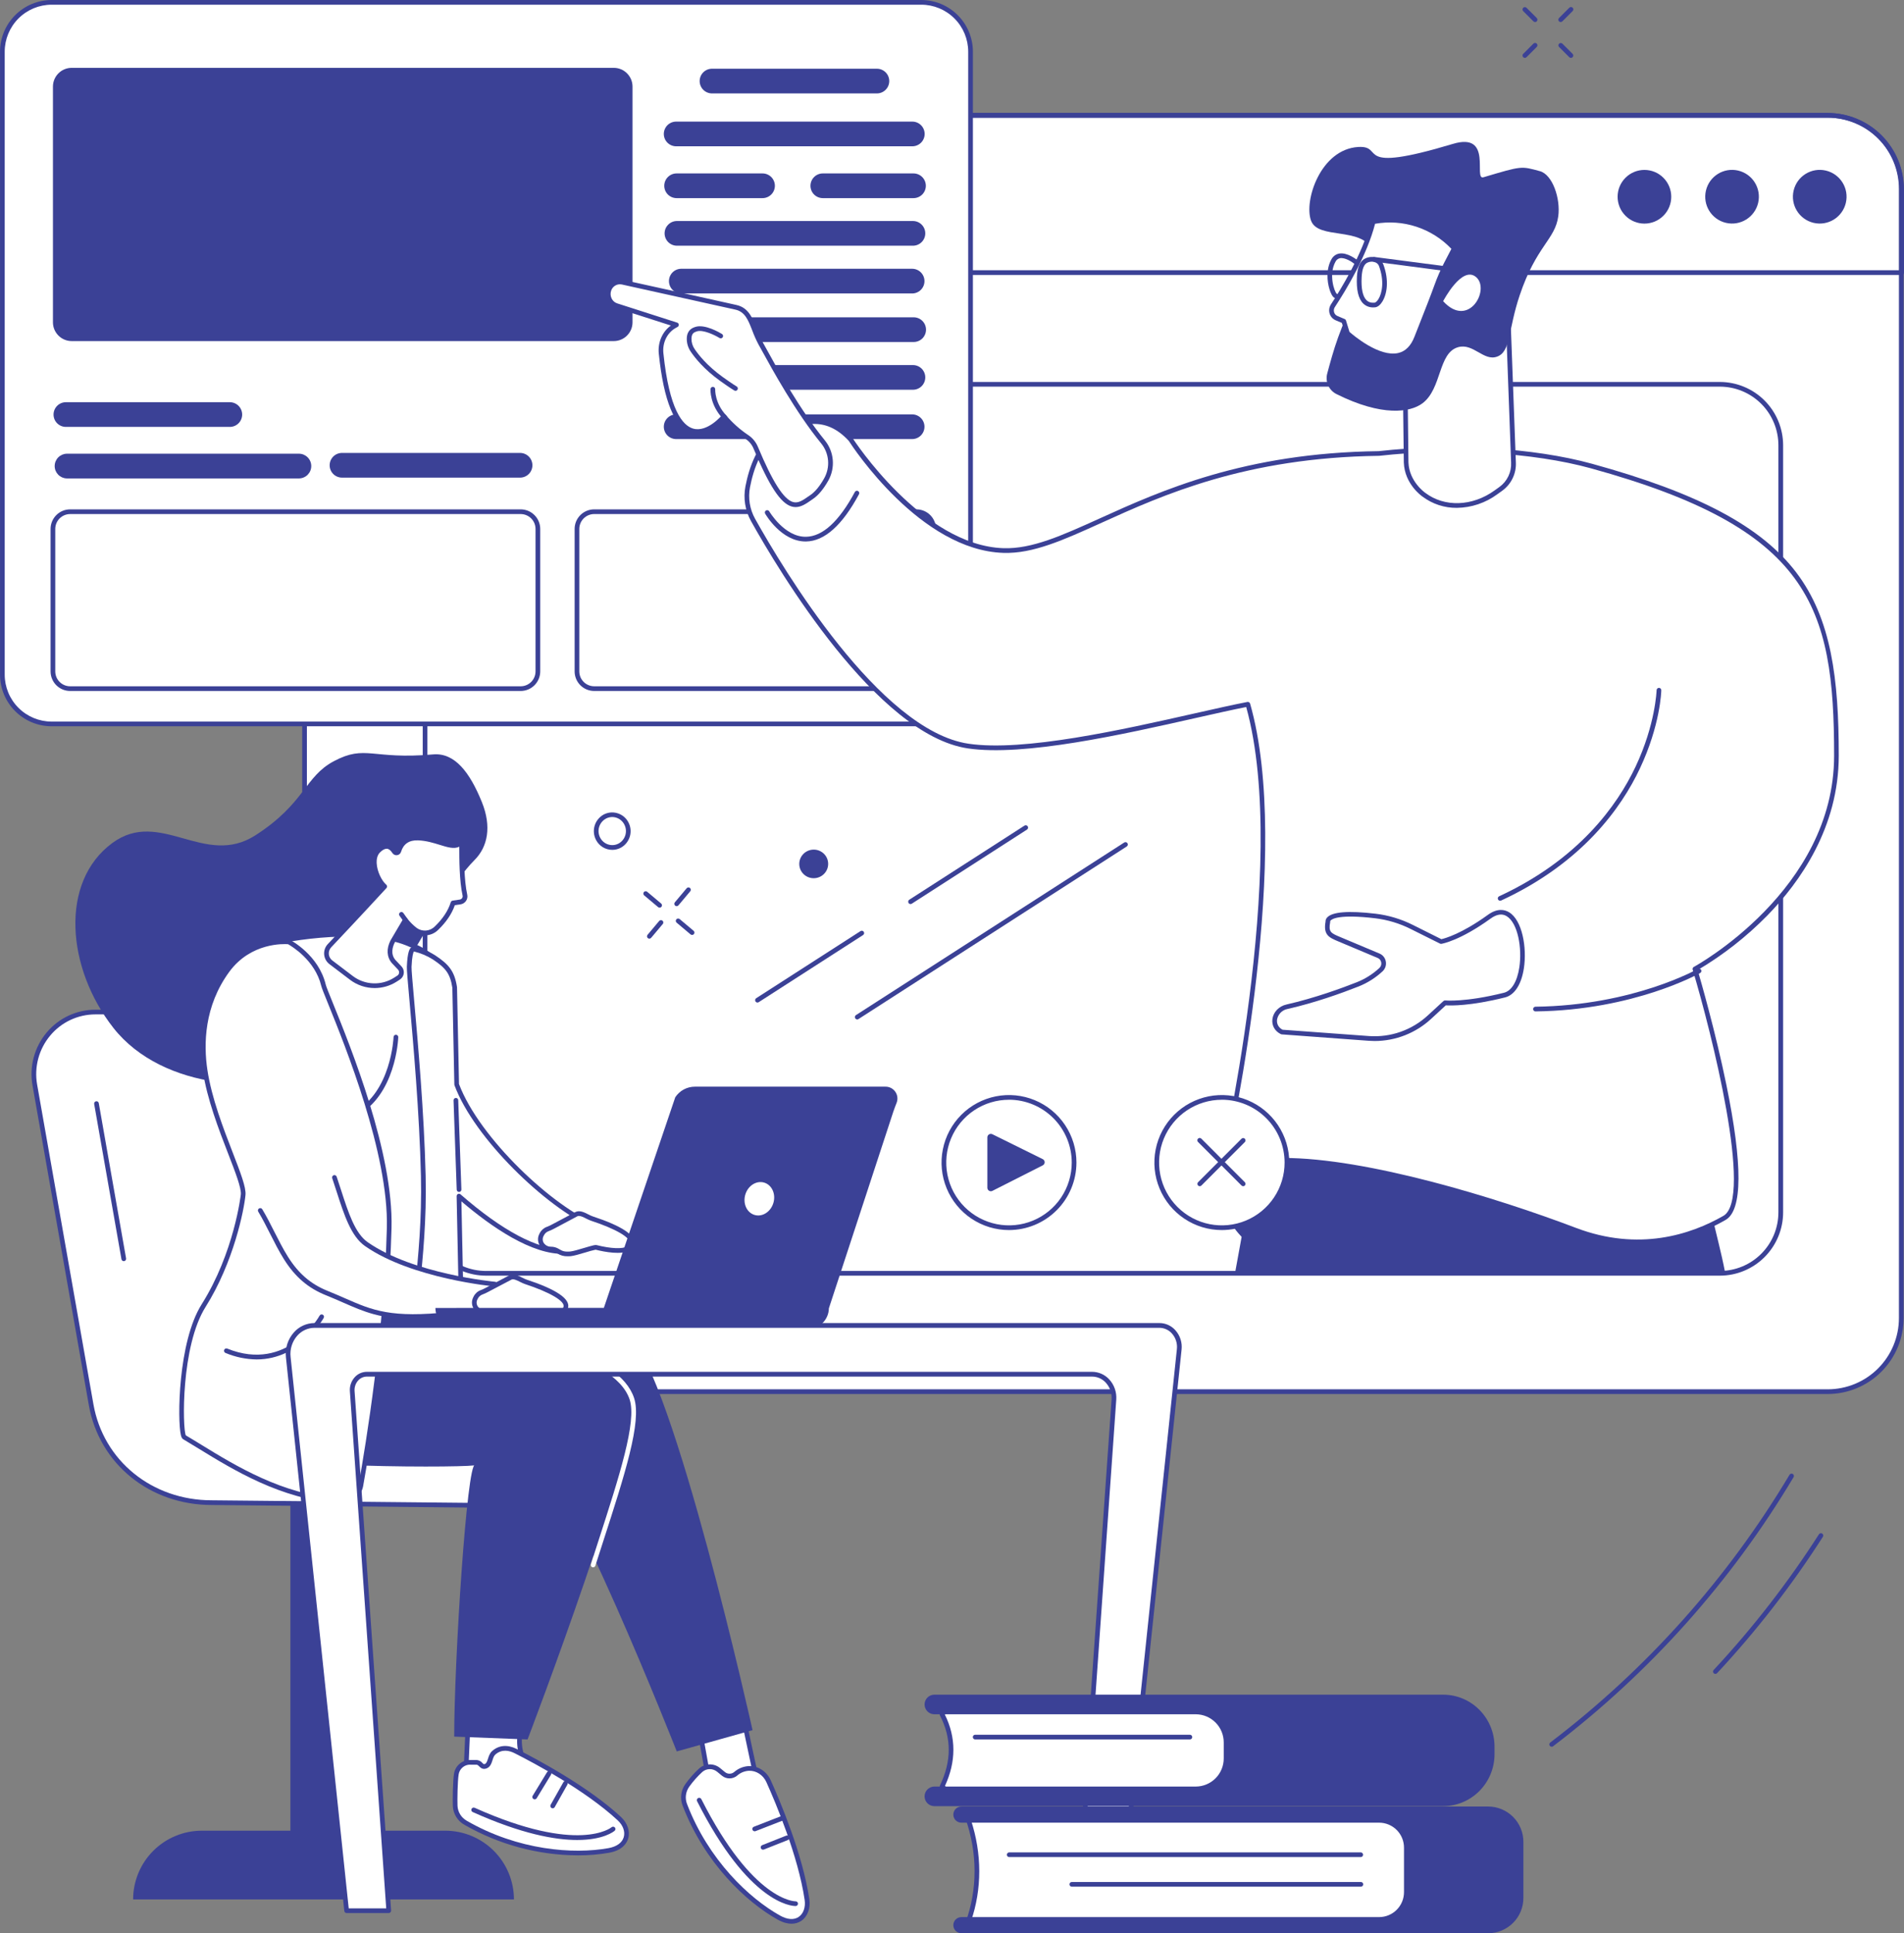 <?xml version="1.0" encoding="UTF-8"?>
<svg xmlns="http://www.w3.org/2000/svg" width="268" height="272" viewBox="0 0 268 272" fill="none">
  <rect x="0" y="0" width="268" height="272" fill="#808080" stroke="none"/>
  <g clip-path="url(#clip0_470_4196)">
    <path d="M257.27 16.226H53.213C47.498 16.226 42.866 20.861 42.866 26.577V185.452C42.866 191.169 47.498 195.803 53.213 195.803H257.27C262.984 195.803 267.617 191.169 267.617 185.452V26.577C267.617 20.861 262.984 16.226 257.27 16.226Z" fill="white"></path>
    <path d="M257.27 196.133H53.213C50.383 196.127 47.67 195 45.669 192.998C43.669 190.997 42.542 188.283 42.536 185.452V26.576C42.542 23.745 43.669 21.031 45.669 19.029C47.67 17.027 50.383 15.9 53.213 15.895H257.27C260.1 15.9 262.813 17.027 264.814 19.029C266.816 21.031 267.943 23.744 267.948 26.576V185.452C267.943 188.283 266.816 190.997 264.814 192.999C262.813 195.001 260.1 196.128 257.27 196.133ZM53.213 16.556C50.558 16.559 48.012 17.616 46.134 19.494C44.257 21.373 43.201 23.919 43.197 26.576V185.452C43.201 188.108 44.257 190.655 46.134 192.533C48.012 194.412 50.558 195.468 53.213 195.471H257.27C259.926 195.469 262.472 194.412 264.349 192.534C266.227 190.655 267.284 188.109 267.287 185.452V26.576C267.284 23.919 266.227 21.372 264.349 19.494C262.472 17.616 259.926 16.559 257.27 16.556H53.213Z" fill="#3B4196"></path>
    <path d="M267.669 38.682H42.924C42.881 38.682 42.838 38.674 42.798 38.657C42.758 38.641 42.721 38.616 42.69 38.586C42.66 38.555 42.635 38.519 42.619 38.478C42.602 38.438 42.594 38.395 42.594 38.352V26.605C42.599 23.769 43.727 21.049 45.733 19.044C47.738 17.038 50.456 15.909 53.291 15.904H257.297C260.132 15.909 262.851 17.038 264.856 19.044C266.861 21.049 267.989 23.769 267.994 26.605V38.347C267.995 38.391 267.987 38.434 267.971 38.474C267.955 38.515 267.931 38.551 267.901 38.583C267.871 38.614 267.835 38.639 267.795 38.656C267.755 38.673 267.712 38.682 267.669 38.682ZM43.248 38.022H267.339V26.605C267.336 23.942 266.277 21.389 264.394 19.505C262.511 17.622 259.959 16.562 257.297 16.559H53.29C50.628 16.562 48.075 17.622 46.193 19.505C44.31 21.389 43.251 23.942 43.248 26.605V38.022Z" fill="#3B4196"></path>
    <path d="M242.084 179.481H68.403C66.043 179.478 63.781 178.538 62.113 176.869C60.444 175.2 59.505 172.937 59.502 170.577V62.646C59.505 60.285 60.444 58.023 62.113 56.353C63.781 54.684 66.043 53.745 68.403 53.742H242.084C244.444 53.745 246.706 54.684 248.375 56.353C250.043 58.023 250.982 60.285 250.986 62.646V170.577C250.982 172.937 250.043 175.2 248.375 176.869C246.706 178.538 244.444 179.478 242.084 179.481ZM68.4 54.4C66.215 54.402 64.12 55.272 62.575 56.818C61.029 58.364 60.161 60.46 60.159 62.646V170.577C60.161 172.762 61.031 174.858 62.576 176.403C64.121 177.948 66.215 178.817 68.4 178.82H242.082C244.266 178.817 246.361 177.948 247.905 176.403C249.45 174.857 250.319 172.762 250.321 170.577V62.646C250.32 60.461 249.452 58.365 247.907 56.819C246.363 55.273 244.269 54.403 242.084 54.4H68.4Z" fill="#3B4196"></path>
    <path d="M234.133 30.354C235.608 28.879 235.608 26.488 234.133 25.013C232.659 23.538 230.269 23.538 228.794 25.013C227.32 26.488 227.32 28.879 228.794 30.354C230.269 31.829 232.659 31.829 234.133 30.354Z" fill="#3B4196"></path>
    <path d="M247.471 28.544C247.95 26.514 246.693 24.48 244.664 24.001C242.635 23.522 240.602 24.779 240.123 26.809C239.644 28.839 240.9 30.873 242.93 31.352C244.959 31.831 246.992 30.574 247.471 28.544Z" fill="#3B4196"></path>
    <path d="M259.814 28.544C260.293 26.514 259.036 24.48 257.007 24.001C254.977 23.522 252.944 24.779 252.465 26.809C251.986 28.839 253.243 30.873 255.272 31.353C257.301 31.832 259.335 30.574 259.814 28.544Z" fill="#3B4196"></path>
    <path d="M129.676 0.33H7.264C3.434 0.33 0.33 3.436 0.33 7.267V94.919C0.33 98.75 3.434 101.856 7.264 101.856H129.676C133.505 101.856 136.61 98.75 136.61 94.919V7.267C136.61 3.436 133.505 0.33 129.676 0.33Z" fill="white"></path>
    <path d="M129.674 102.186H7.267C5.341 102.184 3.494 101.418 2.133 100.055C0.771 98.693 0.005 96.846 0.003 94.919V7.268C0.007 5.342 0.773 3.496 2.135 2.134C3.496 0.772 5.341 0.004 7.267 0H129.677C131.603 0.004 133.449 0.771 134.81 2.133C136.172 3.495 136.939 5.342 136.942 7.268V94.919C136.938 96.846 136.171 98.692 134.809 100.054C133.446 101.416 131.6 102.183 129.674 102.186ZM7.267 0.661C5.516 0.663 3.837 1.36 2.599 2.599C1.361 3.837 0.665 5.517 0.663 7.268V94.919C0.665 96.671 1.361 98.35 2.599 99.589C3.837 100.827 5.516 101.524 7.267 101.526H129.677C131.428 101.524 133.107 100.827 134.345 99.589C135.583 98.35 136.279 96.671 136.281 94.919V7.268C136.279 5.517 135.583 3.837 134.345 2.599C133.107 1.36 131.428 0.663 129.677 0.661H7.267Z" fill="#3B4196"></path>
    <path d="M123.43 13.144H100.218C99.758 13.144 99.316 12.961 98.99 12.635C98.664 12.309 98.481 11.867 98.481 11.406C98.481 10.945 98.664 10.503 98.99 10.178C99.316 9.852 99.758 9.669 100.218 9.669H123.43C123.89 9.669 124.332 9.852 124.658 10.178C124.984 10.503 125.167 10.945 125.167 11.406C125.167 11.867 124.984 12.309 124.658 12.635C124.332 12.961 123.89 13.144 123.43 13.144Z" fill="#3B4196"></path>
    <path d="M128.414 20.584H95.173C94.712 20.584 94.27 20.401 93.945 20.075C93.619 19.75 93.436 19.308 93.436 18.847C93.436 18.386 93.619 17.944 93.945 17.618C94.27 17.292 94.712 17.109 95.173 17.109H128.414C128.875 17.109 129.317 17.292 129.642 17.618C129.968 17.944 130.151 18.386 130.151 18.847C130.151 19.308 129.968 19.75 129.642 20.075C129.317 20.401 128.875 20.584 128.414 20.584Z" fill="#3B4196"></path>
    <path d="M128.502 34.571H95.283C94.822 34.571 94.38 34.388 94.055 34.062C93.729 33.736 93.546 33.294 93.546 32.833C93.546 32.372 93.729 31.93 94.055 31.605C94.38 31.279 94.822 31.096 95.283 31.096H128.502C128.963 31.096 129.405 31.279 129.73 31.605C130.056 31.93 130.239 32.372 130.239 32.833C130.239 33.294 130.056 33.736 129.73 34.062C129.405 34.388 128.963 34.571 128.502 34.571Z" fill="#3B4196"></path>
    <path d="M128.389 41.289H95.896C95.435 41.289 94.994 41.106 94.668 40.78C94.342 40.454 94.159 40.012 94.159 39.551C94.159 39.091 94.342 38.649 94.668 38.323C94.994 37.997 95.435 37.814 95.896 37.814H128.389C128.849 37.814 129.291 37.997 129.617 38.323C129.943 38.649 130.126 39.091 130.126 39.551C130.126 40.012 129.943 40.454 129.617 40.78C129.291 41.106 128.849 41.289 128.389 41.289Z" fill="#3B4196"></path>
    <path d="M128.609 48.119H96.113C95.653 48.119 95.211 47.936 94.885 47.61C94.559 47.284 94.376 46.842 94.376 46.381C94.376 45.92 94.559 45.478 94.885 45.153C95.211 44.827 95.653 44.644 96.113 44.644H128.606C129.067 44.644 129.509 44.827 129.834 45.153C130.16 45.478 130.343 45.92 130.343 46.381C130.343 46.842 130.16 47.284 129.834 47.61C129.509 47.936 129.067 48.119 128.606 48.119H128.609Z" fill="#3B4196"></path>
    <path d="M128.502 54.837H95.283C94.822 54.837 94.38 54.654 94.055 54.328C93.729 54.002 93.546 53.56 93.546 53.099C93.546 52.639 93.729 52.197 94.055 51.871C94.38 51.545 94.822 51.362 95.283 51.362H128.502C128.963 51.362 129.405 51.545 129.73 51.871C130.056 52.197 130.239 52.639 130.239 53.099C130.239 53.56 130.056 54.002 129.73 54.328C129.405 54.654 128.963 54.837 128.502 54.837Z" fill="#3B4196"></path>
    <path d="M128.389 61.777H95.173C94.712 61.777 94.27 61.594 93.945 61.268C93.619 60.942 93.436 60.5 93.436 60.039C93.436 59.578 93.619 59.136 93.945 58.811C94.27 58.485 94.712 58.302 95.173 58.302H128.389C128.85 58.302 129.291 58.485 129.617 58.811C129.943 59.136 130.126 59.578 130.126 60.039C130.126 60.5 129.943 60.942 129.617 61.268C129.291 61.594 128.85 61.777 128.389 61.777Z" fill="#3B4196"></path>
    <path d="M107.332 27.876H95.235C94.775 27.876 94.333 27.693 94.007 27.367C93.681 27.041 93.498 26.6 93.498 26.139C93.498 25.678 93.681 25.236 94.007 24.91C94.333 24.584 94.775 24.401 95.235 24.401H107.332C107.793 24.401 108.234 24.584 108.56 24.91C108.886 25.236 109.069 25.678 109.069 26.139C109.069 26.6 108.886 27.041 108.56 27.367C108.234 27.693 107.793 27.876 107.332 27.876Z" fill="#3B4196"></path>
    <path d="M128.581 27.876H115.815C115.355 27.876 114.913 27.693 114.587 27.367C114.262 27.041 114.079 26.6 114.079 26.139C114.079 25.678 114.262 25.236 114.587 24.91C114.913 24.584 115.355 24.401 115.815 24.401H128.581C129.041 24.401 129.483 24.584 129.809 24.91C130.135 25.236 130.318 25.678 130.318 26.139C130.318 26.6 130.135 27.041 129.809 27.367C129.483 27.693 129.041 27.876 128.581 27.876Z" fill="#3B4196"></path>
    <path d="M42.123 67.312H9.384C8.932 67.299 8.503 67.11 8.188 66.785C7.873 66.46 7.696 66.026 7.696 65.573C7.696 65.121 7.873 64.686 8.188 64.362C8.503 64.037 8.932 63.848 9.384 63.835H42.123C42.575 63.848 43.004 64.037 43.319 64.362C43.635 64.686 43.811 65.121 43.811 65.573C43.811 66.026 43.635 66.46 43.319 66.785C43.004 67.11 42.575 67.299 42.123 67.312Z" fill="#3B4196"></path>
    <path d="M73.203 67.2H48.138C47.677 67.2 47.235 67.017 46.909 66.692C46.584 66.366 46.401 65.924 46.401 65.463C46.401 65.002 46.584 64.56 46.909 64.234C47.235 63.908 47.677 63.725 48.138 63.725H73.203C73.664 63.725 74.106 63.908 74.431 64.234C74.757 64.56 74.94 65.002 74.94 65.463C74.94 65.924 74.757 66.366 74.431 66.692C74.106 67.017 73.664 67.2 73.203 67.2Z" fill="#3B4196"></path>
    <path d="M32.349 60.064H9.274C8.813 60.064 8.372 59.881 8.046 59.556C7.72 59.23 7.537 58.788 7.537 58.327C7.537 57.866 7.72 57.424 8.046 57.098C8.372 56.772 8.813 56.589 9.274 56.589H32.349C32.809 56.589 33.251 56.772 33.577 57.098C33.903 57.424 34.086 57.866 34.086 58.327C34.086 58.788 33.903 59.23 33.577 59.556C33.251 59.881 32.809 60.064 32.349 60.064Z" fill="#3B4196"></path>
    <path d="M73.288 97.218H9.871C9.141 97.218 8.442 96.927 7.925 96.411C7.409 95.894 7.119 95.195 7.118 94.464V74.419C7.119 73.689 7.409 72.99 7.925 72.473C8.441 71.957 9.14 71.666 9.87 71.665H73.288C74.018 71.666 74.718 71.957 75.234 72.473C75.75 72.989 76.04 73.689 76.041 74.419V94.464C76.04 95.195 75.75 95.894 75.234 96.411C74.718 96.927 74.018 97.218 73.288 97.218ZM9.871 72.327C9.317 72.327 8.785 72.548 8.392 72.94C8 73.332 7.78 73.865 7.779 74.419V94.464C7.78 95.019 8 95.551 8.392 95.944C8.785 96.336 9.317 96.557 9.871 96.557H73.288C73.843 96.557 74.374 96.336 74.767 95.944C75.159 95.551 75.379 95.019 75.38 94.464V74.419C75.379 73.865 75.159 73.332 74.767 72.94C74.374 72.548 73.843 72.327 73.288 72.327H9.871Z" fill="#3B4196"></path>
    <path d="M128.998 97.218H83.633C82.903 97.217 82.204 96.927 81.688 96.41C81.172 95.894 80.882 95.194 80.882 94.464V74.418C80.882 73.688 81.172 72.989 81.688 72.472C82.204 71.956 82.904 71.666 83.633 71.665H128.995C129.725 71.666 130.424 71.956 130.94 72.472C131.456 72.989 131.746 73.688 131.747 74.418V94.464C131.746 95.194 131.456 95.893 130.941 96.409C130.426 96.925 129.728 97.216 128.998 97.218ZM83.633 72.325C83.079 72.326 82.547 72.547 82.155 72.939C81.763 73.331 81.542 73.863 81.541 74.418V94.464C81.542 95.019 81.763 95.551 82.155 95.943C82.547 96.335 83.079 96.556 83.633 96.557H128.995C129.55 96.556 130.082 96.335 130.474 95.943C130.866 95.551 131.087 95.019 131.087 94.464V74.418C131.087 73.863 130.866 73.331 130.474 72.939C130.082 72.547 129.55 72.326 128.995 72.325H83.633Z" fill="#3B4196"></path>
    <path d="M86.389 9.545H10.095C8.636 9.545 7.452 10.729 7.452 12.19V45.345C7.452 46.806 8.636 47.989 10.095 47.989H86.389C87.849 47.989 89.032 46.806 89.032 45.345V12.19C89.032 10.729 87.849 9.545 86.389 9.545Z" fill="#3B4196"></path>
    <path d="M242.83 179.086C242.514 177.433 242.214 176.207 241.939 175.045C239.924 166.445 237.761 159.438 236.182 154.709L231.897 139.092L179.044 148.705C179.044 148.705 177.332 160.251 173.844 179.086H242.83Z" fill="#3B4196"></path>
    <path d="M185.876 177.114C191.671 177.114 195.453 170.791 192.859 165.416C192.265 164.184 191.659 162.941 191.063 161.737C186.606 152.735 173.843 154.7 172.252 164.683C172.225 164.859 171.869 165.036 171.845 165.214C171.022 171.531 175.88 177.114 182.036 177.114H185.876Z" fill="#3B4196"></path>
    <path d="M258.493 106.321C258.493 84.124 254.184 73.876 224 65.574C216.334 63.467 205.033 62.581 194.081 63.813C163.582 64.191 151.928 77.804 141.25 77.466C129.493 77.095 119.736 61.832 119.736 61.832C115.845 57.606 111.713 59.743 109.51 61.001C106.864 62.507 105.735 66.028 105.258 68.499C104.95 70.092 105.213 71.742 106.001 73.159C109.899 80.145 123.593 103.085 136.265 104.967C146.319 106.465 166.47 100.866 175.65 99.093C182.124 121.703 171.844 165.208 171.844 165.208C179.521 159.709 205.228 166.8 221.705 173.063C229.943 176.197 237.338 174.449 242.738 171.357C248.139 168.265 238.578 136.333 238.578 136.333C238.578 136.333 258.493 125.673 258.493 106.321Z" fill="white"></path>
    <path d="M230.488 175.063C227.442 175.049 224.424 174.476 221.584 173.373C206.886 167.785 179.911 159.834 172.034 165.477C171.979 165.516 171.914 165.537 171.847 165.538C171.78 165.539 171.714 165.519 171.658 165.482C171.603 165.444 171.559 165.391 171.535 165.329C171.51 165.266 171.505 165.198 171.52 165.132C171.622 164.7 181.623 121.826 175.412 99.475C173.46 99.86 171.073 100.398 168.33 101.016C158.116 103.319 144.126 106.473 136.213 105.294C123.406 103.385 109.627 80.334 105.709 73.314C104.882 71.829 104.604 70.1 104.925 68.431C105.441 65.756 106.626 62.252 109.339 60.702C111.271 59.605 115.775 57.038 119.971 61.594C119.984 61.608 119.996 61.624 120.007 61.64C120.103 61.789 129.812 76.766 141.253 77.129C145.264 77.257 149.475 75.346 154.804 72.936C163.403 69.042 175.179 63.709 194.07 63.476C204.368 62.315 215.879 62.994 224.082 65.249C239.049 69.365 247.913 74.078 252.822 80.528C257.797 87.068 258.817 95.566 258.817 106.313C258.817 116.421 253.349 124.126 248.761 128.808C245.841 131.784 242.544 134.365 238.955 136.486C239.376 137.918 241.465 145.153 242.994 152.611C245.304 163.875 245.27 170.275 242.893 171.637C239.837 173.396 235.586 175.063 230.488 175.063ZM180.627 162.919C192.399 162.919 210.639 168.505 221.819 172.756C230.665 176.118 237.987 173.695 242.572 171.07C246.814 168.642 240.894 145.241 238.254 136.428C238.232 136.355 238.237 136.277 238.266 136.206C238.295 136.136 238.348 136.078 238.415 136.042C238.612 135.936 258.163 125.248 258.163 106.315C258.163 85.237 254.783 74.376 223.913 65.886C215.789 63.657 204.371 62.981 194.118 64.134C175.334 64.368 163.629 69.668 155.085 73.538C149.677 75.986 145.413 77.921 141.239 77.789C129.57 77.421 120.057 62.939 119.466 62.021C116.087 58.372 112.617 59.595 109.66 61.277C107.164 62.697 106.057 66.017 105.568 68.552C105.277 70.068 105.529 71.638 106.281 72.987C110.161 79.94 123.795 102.772 136.305 104.635C144.096 105.798 158.016 102.659 168.18 100.367C171.068 99.716 173.563 99.152 175.579 98.763C175.66 98.748 175.743 98.764 175.814 98.807C175.884 98.85 175.936 98.917 175.959 98.996C181.902 119.766 173.671 158.515 172.334 164.498C174.335 163.39 177.21 162.919 180.627 162.919Z" fill="#3B4196"></path>
    <path d="M113.389 76.184C109.99 76.184 107.785 72.419 107.691 72.257C107.654 72.181 107.646 72.094 107.67 72.013C107.695 71.932 107.749 71.863 107.822 71.821C107.896 71.779 107.982 71.766 108.065 71.786C108.147 71.806 108.219 71.856 108.265 71.927C108.286 71.964 110.416 75.574 113.45 75.522C115.787 75.487 118.1 73.367 120.326 69.222C120.367 69.144 120.438 69.087 120.522 69.061C120.606 69.036 120.696 69.045 120.773 69.087C120.851 69.128 120.908 69.198 120.934 69.282C120.959 69.366 120.95 69.457 120.909 69.534C118.56 73.908 116.053 76.145 113.458 76.184H113.389Z" fill="#3B4196"></path>
    <path d="M211.157 126.733C211.082 126.733 211.008 126.708 210.949 126.661C210.89 126.614 210.849 126.548 210.833 126.474C210.816 126.4 210.826 126.323 210.859 126.256C210.893 126.188 210.949 126.134 211.018 126.103C222.216 120.92 227.643 113.32 230.225 107.847C233.024 101.918 233.176 97.146 233.177 97.103C233.18 97.017 233.215 96.935 233.277 96.875C233.339 96.815 233.421 96.781 233.507 96.781H233.516C233.603 96.784 233.686 96.821 233.746 96.884C233.806 96.947 233.839 97.032 233.837 97.119C233.837 97.318 233.688 102.049 230.836 108.1C228.211 113.675 222.688 121.429 211.296 126.701C211.252 126.722 211.205 126.732 211.157 126.733Z" fill="#3B4196"></path>
    <path d="M216.107 142.302C216.023 142.296 215.944 142.259 215.887 142.198C215.829 142.136 215.797 142.055 215.797 141.971C215.797 141.887 215.829 141.806 215.887 141.745C215.944 141.684 216.023 141.646 216.107 141.641C229.838 141.477 238.893 136.372 238.987 136.32C239.063 136.276 239.153 136.264 239.238 136.287C239.322 136.31 239.394 136.366 239.438 136.442C239.481 136.518 239.493 136.609 239.47 136.693C239.447 136.778 239.391 136.85 239.315 136.893C239.224 136.945 230.017 142.136 216.117 142.302H216.107Z" fill="#3B4196"></path>
    <path d="M203.393 141.097C203.393 141.097 206.207 141.394 211.774 140.004C215.982 138.949 214.746 125.29 209.621 128.988C205.348 132.078 202.849 132.479 202.849 132.479L198.728 130.425C197.118 129.617 195.38 129.094 193.592 128.879C186.49 128.042 186.918 129.683 186.918 129.683C186.612 131.342 187.206 131.593 188.511 132.142L194.066 134.477C194.244 134.557 194.399 134.68 194.518 134.835C194.637 134.99 194.716 135.171 194.748 135.364C194.78 135.557 194.765 135.754 194.702 135.939C194.64 136.124 194.533 136.291 194.391 136.425C193.433 137.314 192.319 138.016 191.105 138.497C188.915 139.362 185.098 140.753 181.164 141.644C179.314 142.061 178.727 144.355 180.433 145.211L192.697 146.115C194.244 146.225 195.797 146.016 197.259 145.502C198.722 144.987 200.063 144.177 201.2 143.123L203.393 141.097Z" fill="white"></path>
    <path d="M193.504 146.468C193.226 146.468 192.95 146.458 192.672 146.437L180.409 145.533C180.366 145.53 180.324 145.519 180.286 145.499C179.439 145.079 178.998 144.297 179.097 143.409C179.219 142.402 180.017 141.562 181.084 141.329C185.083 140.423 188.999 138.979 190.977 138.197C192.153 137.732 193.232 137.051 194.158 136.19C194.263 136.093 194.342 135.97 194.387 135.834C194.432 135.698 194.442 135.553 194.416 135.412C194.395 135.275 194.339 135.146 194.254 135.037C194.169 134.928 194.058 134.843 193.931 134.789L188.374 132.452C187.095 131.916 186.246 131.56 186.576 129.68C186.572 129.574 186.589 129.468 186.627 129.369C186.664 129.269 186.72 129.178 186.793 129.101C187.5 128.29 189.797 128.108 193.628 128.558C195.454 128.777 197.228 129.311 198.872 130.136L202.884 132.14C203.38 132.027 205.739 131.387 209.421 128.722C210.783 127.738 211.798 127.978 212.416 128.353C214.272 129.485 214.942 133.32 214.496 136.23C214.15 138.503 213.183 140 211.844 140.334C206.941 141.563 204.164 141.491 203.502 141.448L201.422 143.368C199.262 145.354 196.438 146.46 193.504 146.468ZM180.525 144.879L192.721 145.771C194.223 145.874 195.729 145.67 197.149 145.17C198.569 144.67 199.872 143.885 200.977 142.864L203.17 140.846C203.205 140.814 203.246 140.79 203.291 140.775C203.335 140.761 203.382 140.756 203.429 140.761C203.457 140.761 206.265 141.036 211.694 139.676C212.762 139.408 213.55 138.109 213.854 136.109C214.266 133.403 213.652 129.866 212.071 128.901C211.427 128.507 210.666 128.622 209.809 129.243C205.521 132.344 202.999 132.776 202.894 132.793C202.826 132.804 202.756 132.793 202.693 132.763L198.573 130.709C196.998 129.917 195.297 129.405 193.546 129.196C188.518 128.601 187.487 129.291 187.291 129.515L187.23 129.588C187.241 129.637 187.241 129.688 187.23 129.737C186.973 131.135 187.324 131.282 188.627 131.831L194.182 134.166C194.41 134.264 194.611 134.417 194.765 134.612C194.919 134.808 195.021 135.039 195.063 135.284C195.108 135.533 195.09 135.791 195.01 136.031C194.929 136.272 194.79 136.489 194.604 136.662C193.617 137.579 192.467 138.304 191.215 138.799C188.777 139.761 185.065 141.091 181.225 141.959C180.852 142.03 180.51 142.214 180.246 142.487C179.982 142.76 179.808 143.107 179.749 143.482C179.69 144.075 179.968 144.579 180.525 144.879Z" fill="#3B4196"></path>
    <path d="M85.713 40.812C85.834 40.427 86.093 40.101 86.441 39.895C86.788 39.69 87.199 39.621 87.594 39.7C89.846 40.197 101.443 42.752 103.604 43.244C105.766 43.736 105.854 46.143 107.085 48.349C108.157 50.268 111.84 57.297 115.86 62.194C116.451 62.928 116.808 63.822 116.887 64.76C116.965 65.699 116.76 66.639 116.298 67.46C115.758 68.422 115.07 69.368 114.255 69.925C112.159 71.356 110.584 73.066 106.381 62.991C106.126 62.375 105.692 61.849 105.136 61.481C103.928 60.679 102.841 59.709 101.908 58.6C101.908 58.6 94.856 67.212 93.054 49.724C92.894 48.169 93.586 46.656 94.894 45.891C94.998 45.829 95.107 45.768 95.223 45.708L86.775 42.998C86.345 42.849 85.992 42.535 85.793 42.125C85.593 41.715 85.565 41.243 85.713 40.812Z" fill="white"></path>
    <path d="M111.99 71.344C111.8 71.344 111.611 71.317 111.429 71.264C109.866 70.808 108.263 68.371 106.067 63.114C105.837 62.559 105.447 62.086 104.946 61.754C103.821 61.006 102.8 60.114 101.907 59.1C101.231 59.813 99.35 61.527 97.358 60.928C94.981 60.212 93.419 56.454 92.73 49.758C92.567 48.177 93.228 46.662 94.431 45.8L86.679 43.313C86.429 43.232 86.199 43.103 86 42.932C85.801 42.761 85.639 42.552 85.521 42.318C85.27 41.818 85.227 41.24 85.401 40.709C85.546 40.245 85.857 39.851 86.276 39.603C86.695 39.356 87.191 39.274 87.667 39.372C91.446 40.204 101.692 42.463 103.678 42.915C105.359 43.297 105.907 44.719 106.501 46.225C106.747 46.897 107.039 47.551 107.375 48.183C107.492 48.392 107.641 48.664 107.821 48.987C109.239 51.576 112.562 57.64 116.12 61.979C116.752 62.764 117.134 63.721 117.218 64.725C117.302 65.73 117.083 66.737 116.591 67.617C115.919 68.805 115.197 69.678 114.445 70.191L114.169 70.383C113.484 70.861 112.787 71.344 111.99 71.344ZM101.907 58.264C101.956 58.264 102.003 58.275 102.047 58.295C102.09 58.315 102.129 58.345 102.16 58.382C103.07 59.468 104.13 60.419 105.308 61.206C105.92 61.609 106.396 62.186 106.677 62.863C108.731 67.78 110.3 70.249 111.615 70.632C112.358 70.846 113.015 70.382 113.784 69.846L114.067 69.651C114.732 69.196 115.386 68.404 116.007 67.298C116.436 66.535 116.627 65.661 116.555 64.789C116.482 63.916 116.15 63.086 115.601 62.404C112.004 58.018 108.662 51.916 107.234 49.311C107.058 48.99 106.91 48.716 106.788 48.511C106.437 47.853 106.132 47.172 105.876 46.472C105.308 45.018 104.86 43.869 103.522 43.566C101.536 43.12 91.293 40.855 87.515 40.023C87.2 39.959 86.871 40.016 86.595 40.18C86.318 40.345 86.112 40.607 86.017 40.914C85.957 41.094 85.934 41.284 85.948 41.474C85.963 41.663 86.014 41.847 86.101 42.016C86.178 42.172 86.286 42.312 86.418 42.426C86.551 42.541 86.704 42.627 86.87 42.682L95.317 45.393C95.379 45.413 95.433 45.45 95.474 45.501C95.515 45.552 95.54 45.613 95.545 45.678C95.551 45.743 95.537 45.808 95.506 45.865C95.475 45.922 95.428 45.969 95.37 45.999C95.26 46.057 95.155 46.117 95.055 46.175C93.886 46.858 93.226 48.238 93.376 49.69C94.198 57.667 96.092 59.859 97.536 60.293C99.561 60.901 101.625 58.415 101.646 58.389C101.676 58.352 101.715 58.322 101.759 58.301C101.802 58.28 101.85 58.269 101.898 58.269L101.907 58.264Z" fill="#3B4196"></path>
    <path d="M103.523 54.983C103.464 54.983 103.407 54.968 103.356 54.938C102.796 54.611 101.766 53.88 101.349 53.581C99.067 51.946 97.794 50.311 97.236 49.492C96.856 48.944 96.658 48.291 96.669 47.624C96.7 46.406 97.473 46.137 97.844 46.007C99.202 45.532 101.379 46.84 101.622 46.992C101.659 47.015 101.691 47.044 101.717 47.08C101.742 47.115 101.76 47.155 101.77 47.197C101.78 47.239 101.782 47.283 101.775 47.325C101.768 47.368 101.753 47.409 101.73 47.446C101.707 47.483 101.678 47.515 101.642 47.54C101.607 47.566 101.568 47.584 101.525 47.594C101.483 47.604 101.44 47.606 101.397 47.599C101.354 47.592 101.313 47.577 101.276 47.554C100.682 47.191 98.961 46.317 98.062 46.631C97.712 46.753 97.349 46.879 97.329 47.642C97.321 48.173 97.48 48.693 97.785 49.128C98.317 49.916 99.536 51.472 101.734 53.049C102.053 53.278 103.138 54.051 103.689 54.372C103.752 54.408 103.801 54.464 103.828 54.532C103.856 54.599 103.861 54.673 103.842 54.743C103.823 54.813 103.781 54.875 103.724 54.919C103.666 54.963 103.595 54.987 103.523 54.987V54.983Z" fill="#3B4196"></path>
    <path d="M102.003 59.031C101.957 59.032 101.913 59.022 101.871 59.004C101.83 58.986 101.793 58.96 101.762 58.927C99.893 56.94 100.003 54.827 100.009 54.737C100.014 54.65 100.054 54.568 100.12 54.51C100.186 54.452 100.272 54.423 100.359 54.428C100.447 54.434 100.528 54.474 100.586 54.539C100.644 54.605 100.674 54.691 100.668 54.779C100.668 54.81 100.585 56.711 102.243 58.474C102.303 58.538 102.335 58.623 102.332 58.71C102.329 58.798 102.292 58.881 102.228 58.941C102.168 58.999 102.087 59.031 102.003 59.031Z" fill="#3B4196"></path>
    <path d="M213.04 65.056L212.276 44.37L197.771 51.991L197.93 65.07C198.035 67.984 200.427 69.61 200.427 69.61C203.399 71.865 207.546 71.456 210.568 69.284L211.267 68.78C211.849 68.356 212.315 67.793 212.625 67.142C212.934 66.492 213.077 65.775 213.04 65.056Z" fill="white"></path>
    <path d="M205.059 71.454C203.316 71.472 201.617 70.914 200.224 69.867C200.135 69.807 197.707 68.122 197.596 65.076L197.435 51.997C197.434 51.935 197.45 51.875 197.482 51.823C197.513 51.77 197.558 51.728 197.612 51.699L212.117 44.079C212.166 44.052 212.221 44.038 212.277 44.038C212.333 44.038 212.388 44.052 212.437 44.079C212.485 44.107 212.525 44.147 212.554 44.194C212.583 44.242 212.599 44.297 212.602 44.352L213.367 65.036C213.407 65.81 213.253 66.582 212.919 67.281C212.585 67.98 212.082 68.584 211.455 69.039L210.755 69.541C209.103 70.76 207.111 71.429 205.059 71.454ZM198.099 52.188L198.248 65.06C198.346 67.756 200.579 69.315 200.603 69.332C203.314 71.393 207.231 71.264 210.363 69.009L211.062 68.507C211.6 68.116 212.031 67.597 212.316 66.996C212.602 66.396 212.733 65.734 212.697 65.07L211.954 44.91L198.099 52.188Z" fill="#3B4196"></path>
    <path d="M191.183 20.679C195.055 20.448 190.188 24.544 204.506 20.245C210.208 18.53 207.329 25.381 208.804 24.941C214.272 23.313 214.083 23.362 216.753 24.083C218.519 24.56 219.669 27.913 219.338 30.418C218.892 33.724 216.248 34.58 213.9 41.565C212.253 46.47 212.657 49.453 210.746 50.17C208.835 50.886 207.388 48.226 205.221 48.853C202.414 49.663 202.968 54.661 200.238 56.73C198.516 58.037 194.509 58.645 188.087 55.43C187.577 55.166 187.173 54.735 186.943 54.209C186.712 53.683 186.669 53.093 186.82 52.539C187.214 51.062 187.722 49.198 188.352 47.459C191.351 39.171 194.219 37.297 193.179 35.15C191.588 31.861 185.541 33.749 184.539 31.047C183.501 28.24 185.882 20.994 191.183 20.679Z" fill="#3B4196"></path>
    <path d="M204.696 34.947L203.589 37.077C203.066 38.08 202.612 39.118 202.23 40.183C201.512 42.185 200.15 45.573 199.407 47.486C197.012 53.638 189.662 46.879 189.662 46.879L189.145 45.185L188.157 44.77C187.963 44.693 187.792 44.566 187.662 44.401C187.512 44.203 187.426 43.964 187.417 43.715C187.409 43.467 187.477 43.221 187.613 43.013C189.09 40.767 192.172 35.73 193.277 31.2C193.28 31.201 199.587 29.523 204.696 34.947Z" fill="white"></path>
    <path d="M196.077 50.402C193.038 50.402 189.592 47.27 189.433 47.123C189.39 47.083 189.358 47.031 189.341 46.974L188.875 45.43L188.029 45.075C187.78 44.975 187.562 44.811 187.398 44.599C187.207 44.346 187.099 44.041 187.088 43.724C187.077 43.408 187.164 43.096 187.337 42.83C188.656 40.825 191.845 35.669 192.956 31.121C192.97 31.063 193 31.011 193.041 30.968C193.083 30.926 193.135 30.896 193.192 30.88C193.258 30.864 199.752 29.217 204.929 34.719C204.977 34.769 205.007 34.833 205.016 34.901C205.026 34.968 205.013 35.038 204.981 35.098L203.875 37.227C203.361 38.218 202.914 39.242 202.537 40.293C202.016 41.748 201.141 43.964 200.438 45.746C200.166 46.438 199.914 47.084 199.709 47.604C199.123 49.107 198.199 50.015 196.961 50.302C196.671 50.369 196.375 50.402 196.077 50.402ZM189.946 46.695C190.481 47.166 194.142 50.281 196.816 49.667C197.828 49.433 198.599 48.66 199.095 47.373C199.301 46.845 199.554 46.204 199.827 45.512C200.527 43.736 201.401 41.524 201.919 40.079C202.307 39 202.767 37.948 203.295 36.931L204.294 35.012C202.932 33.583 201.239 32.513 199.364 31.898C197.489 31.283 195.491 31.142 193.549 31.486C192.415 35.913 189.527 40.714 187.89 43.203C187.791 43.355 187.742 43.532 187.748 43.713C187.755 43.893 187.816 44.067 187.925 44.211C188.02 44.329 188.144 44.42 188.285 44.474L189.268 44.887C189.313 44.906 189.353 44.935 189.386 44.971C189.419 45.007 189.443 45.05 189.457 45.097L189.946 46.695Z" fill="#3B4196"></path>
    <path d="M203.132 42.377C203.132 42.377 205.79 37.255 207.785 39C209.78 40.745 206.72 46.305 203.132 42.377Z" fill="white"></path>
    <path d="M193.293 43.252C193.035 43.26 192.777 43.216 192.536 43.123C192.295 43.03 192.074 42.89 191.888 42.712C191.198 42.046 190.9 40.779 190.996 38.932C191.075 37.517 191.472 36.671 192.207 36.346C192.459 36.227 192.733 36.161 193.011 36.153C193.289 36.145 193.567 36.194 193.825 36.298C194.02 36.374 194.197 36.489 194.347 36.635C194.496 36.781 194.614 36.956 194.694 37.15C195.577 39.493 195.208 41.42 194.569 42.441C194.272 42.924 193.902 43.208 193.543 43.241C193.463 43.252 193.376 43.252 193.293 43.252ZM193.097 36.814C192.885 36.816 192.675 36.861 192.482 36.949C191.995 37.164 191.727 37.826 191.662 38.969C191.571 40.586 191.81 41.717 192.347 42.239C192.633 42.517 193.009 42.63 193.489 42.585C193.602 42.575 193.815 42.417 194.017 42.093C194.547 41.247 194.881 39.507 194.084 37.384C194.035 37.276 193.965 37.178 193.878 37.097C193.791 37.015 193.688 36.952 193.577 36.91C193.425 36.846 193.262 36.813 193.097 36.812V36.814Z" fill="#3B4196"></path>
    <path d="M205.531 38.394H205.488L193.382 36.811C193.338 36.806 193.296 36.793 193.257 36.772C193.218 36.751 193.184 36.722 193.157 36.687C193.13 36.653 193.11 36.613 193.098 36.57C193.086 36.528 193.083 36.483 193.089 36.439C193.095 36.395 193.109 36.353 193.131 36.315C193.154 36.277 193.184 36.244 193.219 36.218C193.254 36.191 193.295 36.172 193.338 36.162C193.38 36.151 193.425 36.15 193.469 36.157L205.574 37.738C205.657 37.749 205.732 37.792 205.785 37.856C205.838 37.921 205.865 38.003 205.859 38.087C205.854 38.17 205.817 38.248 205.756 38.306C205.695 38.363 205.615 38.395 205.531 38.395V38.394Z" fill="#3B4196"></path>
    <path d="M188.004 41.955C187.952 41.955 187.902 41.944 187.855 41.921C187.508 41.754 187.261 41.108 187.144 40.732C186.775 39.56 186.65 37.832 187.407 36.49C187.513 36.282 187.666 36.1 187.853 35.96C188.039 35.82 188.256 35.724 188.485 35.68C189.631 35.463 190.971 36.54 191.027 36.586C191.095 36.642 191.139 36.721 191.148 36.809C191.157 36.896 191.131 36.983 191.076 37.051C191.021 37.119 190.941 37.162 190.854 37.171C190.766 37.18 190.679 37.154 190.611 37.099C190.292 36.839 189.304 36.197 188.607 36.329C188.472 36.356 188.346 36.414 188.237 36.499C188.129 36.583 188.041 36.691 187.982 36.815C186.968 38.612 187.833 41.088 188.155 41.329C188.194 41.348 188.229 41.374 188.258 41.406C188.286 41.438 188.308 41.476 188.322 41.516C188.336 41.557 188.341 41.6 188.338 41.643C188.335 41.686 188.324 41.728 188.304 41.766C188.277 41.823 188.234 41.87 188.181 41.904C188.128 41.937 188.067 41.955 188.004 41.955Z" fill="#3B4196"></path>
    <path d="M112.062 172.735C117.123 172.735 121.225 168.631 121.225 163.569C121.225 158.506 117.123 154.402 112.062 154.402C107.002 154.402 102.9 158.506 102.9 163.569C102.9 168.631 107.002 172.735 112.062 172.735Z" fill="white"></path>
    <path d="M142.022 172.735C147.082 172.735 151.185 168.631 151.185 163.569C151.185 158.506 147.082 154.402 142.022 154.402C136.962 154.402 132.86 158.506 132.86 163.569C132.86 168.631 136.962 172.735 142.022 172.735Z" fill="white"></path>
    <path d="M142.022 173.066C140.144 173.066 138.309 172.509 136.748 171.466C135.186 170.422 133.97 168.939 133.251 167.203C132.532 165.468 132.344 163.558 132.711 161.716C133.077 159.873 133.981 158.181 135.309 156.853C136.637 155.524 138.328 154.62 140.17 154.253C142.012 153.887 143.92 154.075 145.655 154.794C147.39 155.513 148.873 156.73 149.916 158.292C150.959 159.854 151.516 161.69 151.516 163.569C151.512 166.086 150.51 168.5 148.731 170.28C146.951 172.06 144.539 173.062 142.022 173.066ZM142.022 154.732C140.275 154.732 138.567 155.25 137.115 156.221C135.662 157.192 134.53 158.572 133.862 160.187C133.193 161.802 133.018 163.578 133.359 165.292C133.7 167.006 134.541 168.581 135.776 169.817C137.012 171.052 138.586 171.894 140.299 172.235C142.012 172.576 143.788 172.401 145.402 171.732C147.016 171.063 148.396 169.931 149.366 168.478C150.337 167.025 150.855 165.316 150.855 163.569C150.853 161.225 149.922 158.978 148.266 157.32C146.61 155.663 144.365 154.731 142.022 154.728V154.732Z" fill="#3B4196"></path>
    <path d="M138.978 167.117V160.021C138.978 159.938 138.999 159.856 139.039 159.784C139.08 159.711 139.138 159.65 139.208 159.606C139.279 159.562 139.359 159.537 139.442 159.533C139.525 159.529 139.608 159.546 139.682 159.582L146.775 163.087C146.856 163.128 146.924 163.19 146.972 163.267C147.019 163.345 147.044 163.433 147.044 163.524C147.044 163.615 147.019 163.704 146.972 163.781C146.924 163.858 146.856 163.92 146.775 163.961L139.682 167.554C139.608 167.59 139.525 167.607 139.442 167.603C139.36 167.599 139.279 167.574 139.209 167.53C139.139 167.486 139.08 167.426 139.04 167.353C139 167.281 138.978 167.199 138.978 167.117Z" fill="#3B4196"></path>
    <path d="M171.982 172.735C177.042 172.735 181.144 168.631 181.144 163.569C181.144 158.506 177.042 154.402 171.982 154.402C166.922 154.402 162.819 158.506 162.819 163.569C162.819 168.631 166.922 172.735 171.982 172.735Z" fill="white"></path>
    <path d="M171.982 173.066C170.104 173.067 168.268 172.51 166.707 171.466C165.146 170.423 163.928 168.94 163.21 167.204C162.491 165.469 162.303 163.559 162.669 161.717C163.035 159.874 163.939 158.182 165.267 156.853C166.594 155.525 168.286 154.62 170.128 154.253C171.969 153.887 173.878 154.075 175.613 154.794C177.348 155.512 178.831 156.73 179.874 158.292C180.917 159.854 181.474 161.69 181.474 163.569C181.47 166.086 180.469 168.499 178.69 170.28C176.91 172.06 174.498 173.062 171.982 173.066ZM171.982 154.732C170.235 154.732 168.527 155.25 167.075 156.221C165.622 157.192 164.49 158.572 163.822 160.187C163.153 161.802 162.978 163.578 163.319 165.292C163.66 167.006 164.501 168.581 165.736 169.817C166.972 171.052 168.545 171.894 170.259 172.235C171.972 172.576 173.748 172.401 175.362 171.732C176.976 171.063 178.355 169.931 179.326 168.478C180.296 167.025 180.815 165.316 180.815 163.569C180.813 161.225 179.882 158.978 178.226 157.32C176.57 155.663 174.324 154.731 171.982 154.728V154.732Z" fill="#3B4196"></path>
    <path d="M174.986 166.895C174.943 166.895 174.9 166.887 174.86 166.87C174.819 166.854 174.783 166.829 174.753 166.798L168.639 160.684C168.606 160.653 168.579 160.617 168.56 160.576C168.542 160.535 168.531 160.491 168.53 160.446C168.529 160.401 168.537 160.357 168.554 160.315C168.571 160.273 168.596 160.235 168.627 160.204C168.659 160.172 168.697 160.147 168.739 160.13C168.78 160.114 168.825 160.106 168.87 160.107C168.914 160.108 168.959 160.118 168.999 160.137C169.04 160.155 169.077 160.182 169.107 160.215L175.219 166.332C175.25 166.362 175.274 166.399 175.291 166.439C175.307 166.479 175.316 166.522 175.316 166.565C175.316 166.608 175.307 166.651 175.291 166.691C175.274 166.731 175.25 166.768 175.219 166.798C175.189 166.829 175.152 166.854 175.112 166.87C175.072 166.887 175.029 166.895 174.986 166.895Z" fill="#3B4196"></path>
    <path d="M168.874 166.895C168.808 166.895 168.744 166.876 168.69 166.84C168.635 166.804 168.593 166.752 168.568 166.692C168.542 166.632 168.536 166.565 168.549 166.501C168.561 166.437 168.593 166.378 168.639 166.332L174.753 160.215C174.815 160.153 174.899 160.119 174.986 160.119C175.074 160.119 175.158 160.154 175.22 160.216C175.282 160.278 175.316 160.362 175.316 160.45C175.316 160.538 175.281 160.622 175.219 160.684L169.107 166.798C169.076 166.829 169.04 166.853 169 166.87C168.96 166.887 168.917 166.895 168.874 166.895Z" fill="#3B4196"></path>
    <path d="M128.163 127.199C128.092 127.199 128.023 127.176 127.966 127.133C127.909 127.09 127.868 127.03 127.848 126.961C127.828 126.893 127.83 126.82 127.855 126.753C127.88 126.686 127.925 126.629 127.985 126.59L144.202 116.162C144.275 116.115 144.365 116.099 144.45 116.117C144.536 116.136 144.611 116.188 144.658 116.262C144.705 116.335 144.721 116.425 144.703 116.51C144.684 116.596 144.632 116.671 144.558 116.718L128.342 127.146C128.289 127.181 128.227 127.199 128.163 127.199Z" fill="#3B4196"></path>
    <path d="M106.62 141.054C106.549 141.053 106.479 141.03 106.422 140.987C106.365 140.945 106.323 140.884 106.303 140.816C106.283 140.747 106.285 140.674 106.31 140.607C106.335 140.54 106.381 140.483 106.44 140.444L121.124 131.003C121.197 130.956 121.287 130.94 121.372 130.958C121.458 130.977 121.533 131.029 121.58 131.103C121.627 131.176 121.643 131.266 121.625 131.351C121.606 131.437 121.554 131.512 121.48 131.559L106.798 141C106.745 141.035 106.683 141.053 106.62 141.054Z" fill="#3B4196"></path>
    <path d="M120.659 143.432C120.588 143.431 120.518 143.408 120.462 143.365C120.405 143.322 120.363 143.262 120.343 143.193C120.323 143.125 120.326 143.052 120.35 142.985C120.375 142.918 120.421 142.861 120.481 142.822L158.24 118.54C158.277 118.517 158.318 118.5 158.36 118.493C158.403 118.485 158.447 118.486 158.489 118.495C158.532 118.504 158.572 118.521 158.608 118.546C158.643 118.571 158.674 118.602 158.697 118.639C158.721 118.675 158.737 118.716 158.745 118.759C158.752 118.802 158.752 118.845 158.743 118.888C158.733 118.93 158.716 118.971 158.691 119.006C158.666 119.042 158.635 119.072 158.598 119.096L120.837 143.378C120.784 143.413 120.722 143.432 120.659 143.432Z" fill="#3B4196"></path>
    <path d="M76.096 211.879L29.817 211.418C21.449 211.418 14.291 205.953 12.825 197.633L4.903 152.665C3.959 147.314 8.038 142.391 13.426 142.391H43.622L76.096 211.879Z" fill="white"></path>
    <path d="M76.096 212.209L29.817 211.748C21.082 211.748 13.961 205.968 12.502 197.69L4.577 152.723C4.344 151.411 4.401 150.063 4.745 148.775C5.089 147.488 5.712 146.291 6.568 145.27C7.407 144.266 8.456 143.458 9.641 142.903C10.826 142.349 12.118 142.061 13.426 142.061H43.622C43.685 142.062 43.746 142.08 43.798 142.113C43.851 142.147 43.893 142.195 43.919 142.252L76.393 211.739C76.416 211.79 76.427 211.845 76.423 211.9C76.42 211.955 76.403 212.009 76.373 212.056C76.343 212.102 76.302 212.141 76.254 212.168C76.206 212.195 76.151 212.209 76.096 212.209ZM13.426 142.721C12.215 142.721 11.018 142.988 9.92 143.501C8.822 144.015 7.85 144.763 7.073 145.694C6.279 146.641 5.701 147.751 5.383 148.945C5.064 150.14 5.011 151.39 5.228 152.607L13.15 197.575C14.553 205.529 21.406 211.087 29.817 211.087L75.577 211.542L43.416 142.724L13.426 142.721Z" fill="#3B4196"></path>
    <path d="M48.487 266.86H40.874V211.338L48.487 211.628V266.86Z" fill="#3B4196"></path>
    <path d="M62.659 257.572H28.41C25.846 257.572 23.386 258.591 21.572 260.404C19.758 262.218 18.738 264.678 18.737 267.244H72.342C72.341 265.973 72.089 264.714 71.602 263.54C71.115 262.366 70.402 261.3 69.503 260.402C68.603 259.504 67.536 258.791 66.362 258.306C65.188 257.82 63.93 257.571 62.659 257.572Z" fill="#3B4196"></path>
    <path d="M17.422 177.441C17.344 177.44 17.269 177.413 17.21 177.363C17.15 177.314 17.11 177.245 17.096 177.169L13.257 155.339C13.248 155.295 13.248 155.251 13.256 155.207C13.264 155.164 13.282 155.122 13.306 155.086C13.331 155.049 13.363 155.018 13.4 154.993C13.437 154.969 13.479 154.953 13.523 154.945C13.566 154.938 13.611 154.939 13.654 154.949C13.697 154.959 13.738 154.977 13.774 155.003C13.809 155.029 13.84 155.062 13.863 155.1C13.885 155.138 13.9 155.18 13.906 155.224L17.747 177.053C17.762 177.139 17.743 177.228 17.692 177.3C17.642 177.371 17.566 177.42 17.48 177.436L17.422 177.441Z" fill="#3B4196"></path>
    <path d="M60.958 106.144C63.998 105.875 66.124 108.648 67.826 112.849C69.214 116.278 68.669 119.133 66.786 121.013C60.717 127.097 54.132 144.646 45.129 149.985C37.947 154.243 22.908 153.456 15.964 144.625C9.36 136.229 8.356 124.069 15.829 118.596C22.546 113.678 28.802 122.109 35.932 117.535C42.961 113.026 42.85 109.286 47.007 107.088C51.476 104.726 52.339 106.908 60.958 106.144Z" fill="#3B4196"></path>
    <path d="M104.295 239.772C104.231 240.036 107.329 254.219 107.329 254.219L100.208 253.03L98.062 241.04L104.295 239.772Z" fill="white"></path>
    <path d="M107.329 254.549C107.311 254.55 107.292 254.55 107.274 254.549L100.153 253.36C100.086 253.349 100.024 253.317 99.975 253.269C99.927 253.221 99.894 253.159 99.882 253.092L97.737 241.102C97.722 241.017 97.741 240.929 97.79 240.858C97.838 240.787 97.913 240.737 97.997 240.72L104.228 239.457C104.278 239.447 104.329 239.448 104.377 239.461C104.426 239.473 104.471 239.497 104.51 239.53C104.548 239.563 104.578 239.604 104.598 239.65C104.618 239.696 104.627 239.747 104.625 239.797C104.673 240.391 106.457 248.687 107.651 254.156C107.662 254.205 107.662 254.255 107.651 254.303C107.639 254.351 107.617 254.396 107.586 254.434C107.556 254.473 107.516 254.504 107.472 254.525C107.427 254.547 107.378 254.558 107.329 254.558V254.549ZM100.495 252.738L106.904 253.812C104.788 244.113 104.19 241.118 104.028 240.164L98.447 241.295L100.495 252.738Z" fill="#3B4196"></path>
    <path d="M103.542 249.567C104.057 249.114 104.709 248.847 105.393 248.809C106.582 248.757 107.674 249.504 108.168 250.603C109.403 253.348 112.658 260.997 113.579 267.25C113.905 269.458 112.242 271.255 109.641 269.808C105.386 267.429 99.483 261.988 96.392 253.945C96.216 253.492 96.156 253.001 96.218 252.518C96.28 252.035 96.462 251.575 96.748 251.181C97.298 250.415 97.924 249.708 98.618 249.07C98.966 248.761 99.413 248.587 99.879 248.58C100.344 248.573 100.797 248.732 101.154 249.03L101.823 249.58C102.065 249.78 102.37 249.889 102.685 249.886C102.999 249.884 103.303 249.771 103.542 249.567Z" fill="white"></path>
    <path d="M111.401 270.662C110.88 270.662 110.241 270.514 109.486 270.097C105.029 267.615 99.177 262.101 96.091 254.064C95.893 253.56 95.826 253.013 95.895 252.475C95.964 251.938 96.167 251.426 96.486 250.988C97.049 250.203 97.691 249.478 98.403 248.825C98.809 248.46 99.333 248.254 99.879 248.245C100.425 248.236 100.956 248.424 101.374 248.776L102.043 249.326C102.226 249.476 102.456 249.557 102.693 249.555C102.93 249.554 103.158 249.469 103.34 249.317C103.911 248.818 104.632 248.524 105.389 248.482C106.686 248.425 107.914 249.225 108.479 250.47C109.816 253.424 112.998 260.968 113.917 267.202C114.104 268.476 113.68 269.64 112.813 270.24C112.397 270.522 111.904 270.67 111.401 270.662ZM99.909 248.91C99.516 248.909 99.136 249.054 98.844 249.317C98.167 249.939 97.556 250.63 97.019 251.377C96.766 251.726 96.605 252.134 96.55 252.563C96.495 252.991 96.55 253.426 96.707 253.828C99.731 261.706 105.457 267.095 109.809 269.521C110.835 270.093 111.768 270.155 112.432 269.696C113.097 269.237 113.409 268.321 113.258 267.299C112.352 261.147 109.191 253.67 107.873 250.741C107.427 249.741 106.436 249.097 105.412 249.142C104.801 249.176 104.218 249.415 103.76 249.822C103.461 250.074 103.083 250.214 102.692 250.216C102.301 250.219 101.922 250.085 101.619 249.837L100.951 249.286C100.658 249.043 100.29 248.909 99.909 248.907V248.91Z" fill="#3B4196"></path>
    <path d="M111.964 268.17C111.404 268.17 105.4 267.819 98.12 253.424C98.081 253.345 98.074 253.254 98.102 253.17C98.13 253.086 98.19 253.017 98.269 252.978C98.348 252.938 98.439 252.932 98.522 252.96C98.606 252.988 98.675 253.048 98.715 253.126C106.011 267.554 111.92 267.508 111.979 267.51C112.022 267.508 112.066 267.515 112.106 267.53C112.147 267.545 112.184 267.568 112.216 267.598C112.248 267.627 112.273 267.663 112.291 267.702C112.309 267.742 112.319 267.784 112.321 267.828C112.322 267.871 112.315 267.914 112.3 267.955C112.285 267.996 112.262 268.033 112.233 268.065C112.203 268.096 112.168 268.122 112.128 268.14C112.089 268.158 112.046 268.168 112.003 268.17H111.964Z" fill="#3B4196"></path>
    <path d="M107.405 260.244C107.328 260.245 107.253 260.219 107.193 260.17C107.133 260.121 107.093 260.052 107.078 259.977C107.064 259.901 107.076 259.822 107.114 259.755C107.151 259.687 107.211 259.635 107.283 259.607L110.659 258.269C110.699 258.253 110.742 258.245 110.785 258.246C110.829 258.247 110.871 258.256 110.911 258.273C110.951 258.29 110.987 258.315 111.017 258.346C111.047 258.377 111.071 258.414 111.087 258.454C111.103 258.495 111.111 258.538 111.11 258.581C111.11 258.624 111.101 258.667 111.083 258.707C111.066 258.747 111.041 258.783 111.01 258.813C110.979 258.843 110.942 258.867 110.902 258.883L107.527 260.221C107.488 260.236 107.446 260.244 107.405 260.244Z" fill="#3B4196"></path>
    <path d="M106.225 257.658C106.148 257.658 106.074 257.63 106.015 257.581C105.956 257.532 105.916 257.464 105.902 257.388C105.888 257.313 105.9 257.235 105.937 257.168C105.974 257.1 106.033 257.048 106.105 257.019L110.064 255.478C110.144 255.452 110.231 255.458 110.307 255.495C110.384 255.531 110.443 255.595 110.473 255.674C110.504 255.753 110.503 255.84 110.472 255.918C110.44 255.996 110.38 256.059 110.303 256.095L106.345 257.636C106.307 257.651 106.266 257.658 106.225 257.658Z" fill="#3B4196"></path>
    <path d="M73.909 239.733C73.859 239.842 73.463 241.506 73.154 244.311C72.64 248.986 77.87 253.314 77.87 253.314L65.482 251.637L65.956 240.82L73.909 239.733Z" fill="white"></path>
    <path d="M77.87 253.644C77.855 253.645 77.84 253.645 77.825 253.644L65.439 251.973C65.357 251.962 65.282 251.921 65.229 251.858C65.176 251.795 65.148 251.714 65.152 251.631L65.626 240.815C65.629 240.738 65.66 240.664 65.712 240.606C65.764 240.549 65.835 240.512 65.911 240.501L73.865 239.409C73.924 239.401 73.984 239.409 74.039 239.432C74.094 239.455 74.141 239.493 74.177 239.541C74.21 239.588 74.231 239.642 74.237 239.698C74.244 239.755 74.236 239.813 74.214 239.865C74.141 240.078 73.768 241.763 73.483 244.351C72.994 248.795 78.029 253.019 78.079 253.062C78.132 253.106 78.169 253.164 78.187 253.229C78.205 253.295 78.203 253.364 78.18 253.428C78.157 253.492 78.115 253.547 78.059 253.586C78.004 253.625 77.938 253.646 77.87 253.647V253.644ZM65.825 251.356L76.87 252.842C75.393 251.395 72.413 247.976 72.826 244.272C72.969 242.879 73.184 241.495 73.469 240.124L66.274 241.112L65.825 251.356Z" fill="#3B4196"></path>
    <path d="M68.342 248.504C69.067 248.265 68.902 247.141 69.496 246.612C70.388 245.814 71.514 245.829 72.582 246.368C75.257 247.716 82.552 251.59 87.163 255.861C88.797 257.371 88.619 259.825 85.698 260.352C80.914 261.214 72.931 260.735 65.516 256.45C65.094 256.207 64.741 255.862 64.487 255.446C64.234 255.031 64.09 254.558 64.067 254.072C64.032 253.265 64.067 250.585 64.232 249.586C64.309 249.126 64.547 248.708 64.904 248.407C65.26 248.106 65.712 247.941 66.179 247.942H67.04C67.688 247.951 67.725 248.708 68.342 248.504Z" fill="white"></path>
    <path d="M81.363 261.044C75.743 261.019 70.225 259.534 65.351 256.734C64.881 256.465 64.486 256.082 64.204 255.62C63.922 255.157 63.761 254.631 63.738 254.09C63.701 253.263 63.738 250.567 63.907 249.536C63.996 249 64.273 248.513 64.688 248.162C65.103 247.812 65.63 247.621 66.173 247.624H67.036C67.201 247.628 67.364 247.668 67.513 247.74C67.662 247.812 67.794 247.916 67.899 248.043C68.081 248.223 68.109 248.235 68.232 248.192C68.462 248.116 68.555 247.859 68.687 247.449C68.804 247.082 68.938 246.665 69.271 246.368C70.21 245.53 71.437 245.426 72.725 246.071C75.6 247.522 82.782 251.356 87.382 255.616C88.319 256.484 88.719 257.654 88.422 258.669C88.245 259.264 87.665 260.329 85.747 260.674C84.299 260.926 82.832 261.05 81.363 261.044ZM66.173 248.278C65.785 248.276 65.41 248.412 65.114 248.663C64.818 248.913 64.621 249.261 64.559 249.644C64.399 250.618 64.363 253.278 64.397 254.063C64.417 254.493 64.545 254.911 64.769 255.278C64.994 255.645 65.307 255.95 65.681 256.163C72.936 260.356 80.748 260.907 85.64 260.028C86.799 259.819 87.563 259.273 87.793 258.488C88.023 257.703 87.692 256.802 86.939 256.11C82.401 251.906 75.283 248.107 72.434 246.67C71.706 246.301 70.651 246.038 69.716 246.865C69.517 247.041 69.419 247.339 69.321 247.652C69.172 248.115 69.006 248.639 68.445 248.824C67.927 248.996 67.635 248.706 67.442 248.514C67.293 248.366 67.203 248.287 67.04 248.286H66.173V248.278Z" fill="#3B4196"></path>
    <path d="M81.246 258.88C78.126 258.88 73.404 258.03 66.537 254.95C66.457 254.915 66.394 254.849 66.363 254.767C66.332 254.685 66.334 254.594 66.37 254.514C66.405 254.434 66.471 254.371 66.553 254.34C66.635 254.309 66.726 254.311 66.806 254.347C81.467 260.916 86.034 257.126 86.079 257.088C86.144 257.03 86.23 257.001 86.318 257.006C86.405 257.012 86.487 257.052 86.544 257.118C86.602 257.184 86.631 257.27 86.626 257.357C86.62 257.445 86.58 257.526 86.514 257.584C86.403 257.676 84.955 258.88 81.246 258.88Z" fill="#3B4196"></path>
    <path d="M77.791 254.421C77.734 254.421 77.679 254.406 77.629 254.378C77.554 254.335 77.499 254.264 77.476 254.181C77.452 254.097 77.463 254.008 77.504 253.932L79.296 250.751C79.339 250.675 79.411 250.619 79.495 250.595C79.579 250.572 79.669 250.583 79.746 250.626C79.822 250.669 79.878 250.74 79.902 250.825C79.925 250.909 79.914 250.999 79.871 251.075L78.079 254.258C78.05 254.308 78.008 254.349 77.957 254.378C77.907 254.407 77.849 254.422 77.791 254.421Z" fill="#3B4196"></path>
    <path d="M75.26 253.162C75.199 253.162 75.14 253.146 75.089 253.115C75.014 253.069 74.96 252.995 74.939 252.91C74.919 252.825 74.932 252.735 74.977 252.66L76.996 249.347C77.042 249.272 77.115 249.219 77.201 249.198C77.286 249.178 77.376 249.192 77.45 249.238C77.525 249.283 77.578 249.357 77.599 249.442C77.619 249.527 77.605 249.617 77.559 249.692L75.542 253.005C75.512 253.053 75.471 253.093 75.421 253.12C75.372 253.148 75.316 253.162 75.26 253.162Z" fill="#3B4196"></path>
    <path d="M40.346 185.198C40.346 185.198 83.707 183.315 88.448 187.725C94.879 193.698 105.925 243.427 105.925 243.427L95.259 246.419C95.259 246.419 79.189 205.607 75.202 205.607C71.214 205.607 33.677 204.269 33.677 204.269L40.346 185.198Z" fill="#3B4196"></path>
    <path d="M31.817 183.833C31.817 183.833 26.098 200.629 30.649 203.692C35.2 206.756 68.003 206.494 66.865 206.112C65.727 205.73 63.931 233.609 63.931 244.335L74.26 244.733C74.26 244.733 90.719 201.611 88.945 196.791C85.771 188.17 61.839 185.271 54.021 184.119C52.412 183.887 31.817 183.833 31.817 183.833Z" fill="#3B4196"></path>
    <path d="M83.484 220.521C83.45 220.521 83.416 220.516 83.383 220.506C83.3 220.479 83.231 220.42 83.191 220.342C83.15 220.264 83.143 220.173 83.169 220.09C83.541 218.93 83.908 217.791 84.272 216.671C87.162 207.737 89.658 200.024 88.625 196.903C86.431 190.278 70.022 187.738 64.629 186.904C64.543 186.891 64.465 186.844 64.413 186.773C64.362 186.702 64.34 186.614 64.353 186.527C64.367 186.441 64.414 186.363 64.485 186.312C64.555 186.26 64.644 186.238 64.73 186.252C74.261 187.726 87.165 190.413 89.252 196.696C90.353 200.021 87.948 207.46 84.9 216.878C84.539 217.995 84.169 219.135 83.799 220.296C83.777 220.362 83.734 220.419 83.678 220.459C83.621 220.499 83.554 220.521 83.484 220.521Z" fill="white"></path>
    <path d="M36.956 132.909C36.956 132.909 37.105 130.139 35.4 159.004C35.4 159.004 36.577 181.341 36.724 183.859C36.871 186.377 58.704 185.283 58.704 185.283C61.286 173.955 61.005 160.957 59.203 147.072L62.944 146.737L63.204 138.01C62.527 135.44 59.668 133.592 57.749 132.906C52.633 130.606 43.566 131.345 36.956 132.909Z" fill="white"></path>
    <path d="M48.903 185.85H47.766C36.503 185.766 36.427 184.446 36.394 183.882C36.246 181.391 35.082 159.249 35.071 159.026C35.069 159.014 35.069 159.002 35.071 158.989C35.788 146.879 36.177 140.337 36.387 136.822C36.492 135.065 36.553 134.065 36.587 133.503C36.602 133.264 36.613 133.079 36.627 132.94C36.626 132.924 36.626 132.909 36.627 132.894V132.833H36.636C36.679 132.528 36.755 132.498 36.977 132.51C37.018 132.513 37.059 132.523 37.097 132.54C43.428 131.073 52.581 130.226 57.881 132.608C60.121 133.409 62.859 135.423 63.527 137.929C63.535 137.96 63.539 137.992 63.538 138.024L63.279 146.746C63.276 146.827 63.245 146.903 63.19 146.962C63.136 147.021 63.061 147.058 62.981 147.066L59.582 147.363C61.545 162.693 61.365 175.12 59.034 185.349C59.018 185.42 58.979 185.483 58.924 185.529C58.868 185.575 58.8 185.602 58.728 185.605C58.673 185.616 53.929 185.85 48.903 185.85ZM35.732 159.006C35.77 159.759 36.91 181.382 37.054 183.839C37.054 183.969 37.425 185.107 47.772 185.184C52.526 185.222 57.306 185.017 58.438 184.965C60.716 174.785 60.858 162.4 58.875 147.113C58.869 147.069 58.872 147.025 58.884 146.982C58.896 146.939 58.917 146.9 58.945 146.865C58.973 146.831 59.008 146.802 59.047 146.781C59.086 146.759 59.129 146.746 59.173 146.742L62.623 146.434L62.873 138.048C62.252 135.793 59.731 133.965 57.637 133.216C52.468 130.894 43.499 131.73 37.269 133.175C37.201 134.274 36.911 139.081 35.732 159.006Z" fill="#3B4196"></path>
    <path d="M50.004 157.048C49.93 157.047 49.859 157.022 49.801 156.976C49.744 156.93 49.703 156.866 49.686 156.795C49.669 156.723 49.676 156.648 49.707 156.581C49.738 156.514 49.79 156.459 49.855 156.425C55.055 153.687 55.395 145.982 55.398 145.905C55.401 145.817 55.439 145.735 55.503 145.675C55.567 145.615 55.653 145.584 55.74 145.587C55.828 145.59 55.91 145.628 55.97 145.692C56.029 145.756 56.061 145.841 56.058 145.929C56.046 146.262 55.693 154.095 50.164 157.011C50.114 157.036 50.059 157.049 50.004 157.048Z" fill="#3B4196"></path>
    <path d="M40.645 132.524C40.645 132.524 35.389 131.917 32.003 136.537C28.64 141.131 28.23 146.369 28.865 150.58C29.94 157.727 34.432 165.865 34.225 168.086C34.124 169.163 32.982 176.827 28.658 183.692C25.093 189.34 25.25 201.806 25.945 202.211C30.633 204.944 38.319 210.489 47.474 211.151C49.164 211.273 50.546 210.397 50.791 209.028C51.769 203.557 54.388 187.689 54.782 172.791C55.123 159.892 45.94 140.302 45.536 138.621C44.559 134.548 40.645 132.524 40.645 132.524Z" fill="white"></path>
    <path d="M47.793 211.496C47.68 211.496 47.566 211.496 47.45 211.484C39.535 210.911 32.858 206.818 27.987 203.831C27.199 203.347 26.456 202.891 25.783 202.493C25.635 202.407 25.54 202.236 25.462 201.921C24.959 199.868 25.042 188.816 28.383 183.514C32.961 176.249 33.892 168.133 33.9 168.056C33.985 167.151 33.129 164.935 32.138 162.377C30.801 158.934 29.148 154.648 28.542 150.634C27.978 146.883 28.074 141.358 31.741 136.348C35.2 131.621 40.633 132.186 40.688 132.196C40.728 132.201 40.767 132.213 40.803 132.231C40.968 132.315 44.857 134.371 45.854 138.546C45.922 138.828 46.3 139.763 46.826 141.056C49.389 147.381 55.389 162.186 55.109 172.803C54.719 187.543 52.185 203.089 51.114 209.089C50.856 210.54 49.513 211.496 47.793 211.496ZM26.155 201.953C26.823 202.344 27.554 202.793 28.328 203.267C33.145 206.219 39.743 210.263 47.494 210.824C49.026 210.934 50.249 210.174 50.466 208.973C51.535 202.988 54.064 187.481 54.452 172.787C54.728 162.308 48.545 147.049 46.217 141.306C45.642 139.888 45.294 139.032 45.215 138.701C44.344 135.081 41.015 133.108 40.548 132.847C39.965 132.803 35.305 132.59 32.269 136.737C28.735 141.566 28.645 146.907 29.192 150.536C29.786 154.483 31.429 158.731 32.75 162.143C33.854 164.998 34.653 167.061 34.554 168.123C34.359 170.204 32.91 177.567 28.938 183.878C25.456 189.395 25.678 201.009 26.155 201.953Z" fill="#3B4196"></path>
    <path d="M84.024 172.635C77.932 170.272 67.196 160.438 64.281 152.588L64.001 138.947C63.678 136.795 62.92 135.926 61.123 134.725C60.231 134.161 59.248 133.756 58.218 133.527C58.218 133.527 57.71 133.238 57.597 136.03C57.544 137.388 59.272 152.501 59.581 165.459C59.797 174.526 58.446 182.444 58.541 184.187C58.541 184.316 64.512 185.51 64.913 185.11L64.953 184.99L64.61 168.304C67.963 171.229 74.371 176.272 79.467 176.09L84.024 172.635Z" fill="white"></path>
    <path d="M64.342 185.495C62.542 185.495 58.514 184.533 58.469 184.517C58.398 184.497 58.334 184.456 58.287 184.398C58.239 184.341 58.211 184.27 58.206 184.196C58.175 183.601 58.301 182.357 58.475 180.638C58.842 177.015 59.396 171.544 59.251 165.459C59.038 156.575 58.166 146.76 57.645 140.894C57.398 138.13 57.249 136.461 57.267 136.013C57.355 133.848 57.677 133.397 57.949 133.247C58.003 133.216 58.063 133.195 58.125 133.188C58.187 133.181 58.249 133.187 58.309 133.206C59.371 133.445 60.385 133.865 61.306 134.447C63.117 135.657 63.98 136.586 64.328 138.895C64.328 138.909 64.328 138.923 64.328 138.937L64.608 152.521C67.451 160.101 77.88 169.893 84.14 172.325C84.195 172.346 84.243 172.381 84.279 172.427C84.316 172.473 84.34 172.528 84.348 172.586C84.356 172.645 84.348 172.704 84.326 172.759C84.303 172.813 84.267 172.861 84.22 172.897L79.651 176.344C79.597 176.385 79.532 176.408 79.464 176.411C74.858 176.575 69.134 172.6 64.947 169.029L65.275 184.973C65.277 185.011 65.271 185.049 65.259 185.085L65.219 185.205C65.203 185.254 65.175 185.298 65.139 185.334C65.029 185.45 64.739 185.495 64.342 185.495ZM58.863 183.954C59.827 184.238 63.766 184.935 64.616 184.845L64.274 168.297C64.273 168.233 64.291 168.17 64.325 168.115C64.359 168.061 64.408 168.018 64.466 167.99C64.524 167.963 64.588 167.954 64.651 167.963C64.715 167.972 64.774 167.999 64.822 168.041C70.694 173.164 75.716 175.826 79.341 175.749L83.363 172.712C76.924 169.897 66.761 160.209 63.972 152.694C63.959 152.66 63.952 152.623 63.952 152.586L63.671 138.973C63.363 136.944 62.686 136.165 60.938 134.998C60.111 134.475 59.202 134.094 58.249 133.87C58.171 134.019 57.989 134.514 57.927 136.042C57.911 136.446 58.076 138.287 58.301 140.836C58.824 146.71 59.698 156.54 59.912 165.444C60.06 171.571 59.502 177.067 59.133 180.705C58.98 182.209 58.866 183.34 58.863 183.957V183.954Z" fill="#3B4196"></path>
    <path d="M76.262 173.653C76.432 173.314 76.725 173.052 77.081 172.921C77.337 172.826 77.585 172.712 77.824 172.58L81.141 170.82C81.763 170.523 82.651 171.225 83.296 171.437C85.242 172.076 89.273 173.583 88.942 175.004C88.584 176.532 85.12 175.809 83.89 175.501C83.609 175.431 81.067 176.353 80.26 176.413C79.148 176.498 78.891 176.216 78.348 175.929C78.093 175.8 77.81 175.735 77.524 175.739C77.298 175.74 77.075 175.692 76.871 175.596C76.667 175.5 76.487 175.36 76.344 175.186L76.337 175.177C76.182 174.983 76.087 174.749 76.061 174.503C76.037 174.256 76.083 174.008 76.195 173.787L76.262 173.653Z" fill="white"></path>
    <path d="M79.895 176.754C79.375 176.771 78.863 176.629 78.427 176.345C78.353 176.304 78.278 176.259 78.195 176.216C77.987 176.112 77.756 176.061 77.524 176.067C77.249 176.069 76.977 176.01 76.728 175.893C76.48 175.775 76.261 175.604 76.087 175.391C75.892 175.147 75.77 174.851 75.738 174.54C75.705 174.229 75.762 173.915 75.903 173.636L75.968 173.508C76.176 173.094 76.534 172.774 76.969 172.616C77.211 172.525 77.446 172.418 77.672 172.295L80.988 170.534C81.583 170.236 82.238 170.574 82.817 170.865C83.006 170.966 83.201 171.054 83.401 171.13C87.585 172.505 89.558 173.833 89.265 175.08C89.225 175.254 89.148 175.417 89.042 175.56C88.935 175.703 88.8 175.823 88.646 175.911C87.52 176.598 85.162 176.158 83.838 175.828C83.37 175.928 82.907 176.052 82.452 176.2C81.609 176.451 80.739 176.709 80.286 176.744C80.144 176.748 80.015 176.754 79.895 176.754ZM81.487 171.076C81.419 171.074 81.351 171.088 81.288 171.116L77.987 172.873C77.733 173.011 77.469 173.131 77.198 173.231C76.921 173.335 76.694 173.539 76.562 173.804L76.497 173.93C76.412 174.095 76.376 174.281 76.395 174.466C76.414 174.651 76.486 174.826 76.603 174.97C76.715 175.109 76.857 175.22 77.018 175.296C77.18 175.372 77.356 175.41 77.534 175.409C77.873 175.405 78.207 175.483 78.509 175.638C78.598 175.684 78.681 175.731 78.76 175.777C79.136 175.993 79.407 176.148 80.246 176.085C80.627 176.055 81.54 175.788 82.272 175.566C83.461 175.214 83.778 175.131 83.981 175.181C86.025 175.693 87.643 175.755 88.311 175.348C88.391 175.305 88.46 175.245 88.516 175.173C88.571 175.101 88.61 175.018 88.631 174.93C88.815 174.145 86.685 172.901 83.205 171.757C82.973 171.674 82.747 171.575 82.529 171.46C82.168 171.272 81.777 171.078 81.487 171.078V171.076Z" fill="#3B4196"></path>
    <path d="M45.45 167.023C49.732 176.822 57.391 179.151 69.952 180.825L68.615 184.541C49.844 186.885 46.313 183.169 38.725 173.227L45.45 167.023Z" fill="white"></path>
    <path d="M36.129 191.266C34.62 191.249 33.129 190.939 31.738 190.354C31.657 190.321 31.592 190.258 31.558 190.177C31.524 190.096 31.523 190.006 31.555 189.924C31.588 189.843 31.652 189.778 31.732 189.744C31.813 189.71 31.904 189.709 31.985 189.741C40.488 193.176 44.937 185.192 44.982 185.112C45.002 185.073 45.03 185.038 45.063 185.01C45.097 184.982 45.136 184.96 45.178 184.947C45.22 184.935 45.264 184.93 45.308 184.935C45.352 184.939 45.394 184.952 45.433 184.973C45.471 184.994 45.505 185.022 45.533 185.057C45.56 185.091 45.58 185.13 45.592 185.173C45.604 185.215 45.608 185.259 45.602 185.303C45.597 185.346 45.583 185.389 45.561 185.427C45.523 185.495 42.308 191.266 36.129 191.266Z" fill="#3B4196"></path>
    <path d="M64.616 167.702C64.53 167.702 64.448 167.669 64.386 167.61C64.324 167.55 64.288 167.47 64.284 167.384L63.839 154.819C63.837 154.775 63.844 154.732 63.859 154.691C63.874 154.65 63.897 154.613 63.926 154.581C63.956 154.549 63.992 154.524 64.031 154.506C64.07 154.488 64.113 154.478 64.157 154.477C64.2 154.474 64.244 154.48 64.285 154.495C64.326 154.51 64.364 154.533 64.396 154.562C64.427 154.592 64.453 154.628 64.471 154.668C64.488 154.708 64.498 154.751 64.498 154.795L64.944 167.36C64.946 167.404 64.939 167.447 64.924 167.487C64.908 167.528 64.885 167.565 64.856 167.597C64.826 167.629 64.791 167.654 64.751 167.672C64.712 167.69 64.669 167.701 64.626 167.702H64.616Z" fill="#3B4196"></path>
    <path d="M58.162 185.565C53.545 185.565 51.298 184.581 48.271 183.255C47.528 182.928 46.751 182.591 45.879 182.239C43.367 181.229 41.547 179.669 39.978 177.185C39.253 176.035 38.641 174.807 38.035 173.618C37.507 172.577 36.962 171.491 36.35 170.477C36.327 170.44 36.312 170.399 36.306 170.356C36.299 170.313 36.301 170.269 36.312 170.227C36.322 170.185 36.34 170.146 36.366 170.111C36.392 170.076 36.424 170.046 36.461 170.024C36.498 170.001 36.539 169.986 36.582 169.98C36.625 169.973 36.669 169.975 36.711 169.986C36.753 169.996 36.792 170.015 36.827 170.04C36.862 170.066 36.892 170.098 36.914 170.135C37.54 171.176 38.091 172.264 38.624 173.32C39.219 174.493 39.828 175.699 40.536 176.83C42.022 179.193 43.75 180.673 46.126 181.629C47.008 181.984 47.785 182.325 48.537 182.653C52.436 184.361 55.01 185.488 63.359 184.585C64.023 184.514 66.699 184.539 67.357 184.566C67.4 184.568 67.443 184.578 67.482 184.596C67.521 184.615 67.557 184.64 67.586 184.672C67.615 184.704 67.638 184.741 67.653 184.782C67.668 184.823 67.675 184.866 67.673 184.909C67.671 184.953 67.661 184.995 67.643 185.035C67.625 185.074 67.599 185.109 67.567 185.139C67.535 185.168 67.498 185.191 67.457 185.206C67.417 185.221 67.373 185.228 67.33 185.226C66.703 185.201 64.061 185.176 63.429 185.242C61.68 185.444 59.922 185.551 58.162 185.565Z" fill="#3B4196"></path>
    <path d="M69.667 181.002H69.639C69.522 180.992 57.964 179.915 51.373 175.314C49.409 173.942 48.43 170.907 47.393 167.692C47.188 167.053 46.98 166.408 46.762 165.769C46.748 165.728 46.742 165.684 46.745 165.641C46.747 165.598 46.758 165.555 46.778 165.516C46.797 165.478 46.823 165.443 46.855 165.414C46.888 165.385 46.926 165.363 46.967 165.349C47.008 165.335 47.051 165.329 47.094 165.332C47.138 165.335 47.18 165.346 47.219 165.365C47.258 165.384 47.292 165.411 47.321 165.443C47.35 165.476 47.372 165.513 47.386 165.554C47.606 166.197 47.815 166.846 48.022 167.487C49.025 170.593 49.969 173.526 51.751 174.77C58.199 179.272 69.579 180.332 69.697 180.342C69.784 180.346 69.867 180.385 69.926 180.449C69.985 180.514 70.016 180.599 70.012 180.687C70.008 180.774 69.969 180.857 69.905 180.916C69.84 180.975 69.755 181.006 69.667 181.002Z" fill="#3B4196"></path>
    <path d="M66.966 182.554C67.135 182.214 67.427 181.952 67.783 181.821C68.039 181.726 68.287 181.612 68.526 181.481L71.844 179.721C72.465 179.416 73.353 180.125 73.998 180.338C75.944 180.977 79.975 182.484 79.644 183.905C79.286 185.433 75.821 184.709 74.592 184.401C74.31 184.331 71.769 185.253 70.961 185.314C69.85 185.399 69.593 185.116 69.049 184.829C68.794 184.701 68.512 184.636 68.226 184.639C67.999 184.642 67.774 184.594 67.569 184.498C67.363 184.402 67.181 184.262 67.037 184.086V184.077C66.883 183.883 66.788 183.649 66.763 183.403C66.738 183.156 66.785 182.908 66.898 182.687L66.966 182.554Z" fill="white"></path>
    <path d="M70.599 185.654C70.079 185.672 69.566 185.529 69.129 185.245C69.057 185.204 68.981 185.159 68.899 185.116C68.69 185.013 68.459 184.962 68.226 184.967C67.951 184.969 67.68 184.909 67.431 184.792C67.182 184.675 66.963 184.504 66.789 184.291C66.593 184.047 66.471 183.752 66.439 183.44C66.406 183.129 66.465 182.815 66.607 182.536L66.671 182.408C66.878 181.994 67.236 181.675 67.67 181.516C67.912 181.426 68.147 181.319 68.373 181.195L71.691 179.434C72.285 179.137 72.939 179.474 73.518 179.765C73.707 179.866 73.903 179.955 74.104 180.03C78.286 181.405 80.259 182.733 79.966 183.98C79.926 184.154 79.85 184.318 79.743 184.461C79.636 184.604 79.502 184.723 79.347 184.811C78.222 185.498 75.864 185.058 74.539 184.728C74.071 184.828 73.608 184.952 73.153 185.1C72.31 185.351 71.44 185.61 70.988 185.644C70.847 185.644 70.718 185.654 70.599 185.654ZM67.259 182.704L67.195 182.832C67.109 182.996 67.074 183.183 67.092 183.367C67.111 183.552 67.183 183.727 67.299 183.872C67.411 184.012 67.552 184.124 67.714 184.201C67.875 184.279 68.052 184.318 68.231 184.318C68.569 184.314 68.904 184.392 69.205 184.547C69.296 184.593 69.377 184.64 69.458 184.687C69.834 184.901 70.104 185.057 70.943 184.994C71.325 184.964 72.237 184.697 72.97 184.475C74.159 184.123 74.478 184.04 74.68 184.089C76.723 184.602 78.341 184.664 79.009 184.257C79.089 184.214 79.159 184.154 79.214 184.082C79.269 184.009 79.308 183.926 79.329 183.838C79.513 183.054 77.383 181.81 73.903 180.666C73.671 180.583 73.445 180.484 73.227 180.369C72.781 180.147 72.284 179.895 71.997 180.036L68.684 181.779C68.43 181.918 68.166 182.037 67.895 182.137C67.619 182.24 67.392 182.442 67.259 182.704Z" fill="#3B4196"></path>
    <path d="M64.773 126.905C64.883 126.89 64.988 126.852 65.082 126.795C65.176 126.737 65.257 126.661 65.32 126.571C65.384 126.48 65.428 126.378 65.45 126.27C65.472 126.161 65.471 126.05 65.448 125.942C64.818 123.118 65.06 118.274 64.966 118.411C63.959 119.89 61.861 118.033 58.875 117.916C57.092 117.846 56.41 118.9 56.147 119.763C56.128 119.826 56.091 119.882 56.041 119.925C55.99 119.967 55.929 119.995 55.864 120.004C55.799 120.013 55.733 120.003 55.673 119.976C55.613 119.948 55.562 119.905 55.526 119.849C55.091 119.175 54.349 118.602 53.244 119.708C52.015 120.937 53.044 123.79 54.155 124.723C53.886 125.031 49.64 129.61 46.382 133.047C46.23 133.208 46.113 133.399 46.04 133.608C45.967 133.817 45.938 134.039 45.956 134.259C45.974 134.48 46.039 134.695 46.145 134.889C46.252 135.083 46.398 135.252 46.575 135.386L49.47 137.584C50.354 138.255 51.422 138.638 52.529 138.681C53.637 138.724 54.732 138.425 55.664 137.825L56.11 137.538C56.219 137.468 56.311 137.375 56.38 137.266C56.448 137.156 56.492 137.033 56.508 136.904C56.523 136.776 56.511 136.645 56.47 136.522C56.429 136.4 56.362 136.287 56.273 136.193L55.397 135.263C54.685 134.418 54.816 133.348 55.271 132.457L57.053 129.421C57.465 129.918 57.983 130.487 58.462 130.822C58.906 131.143 59.45 131.296 59.997 131.252C60.543 131.208 61.056 130.97 61.442 130.581C62.595 129.479 63.402 128.241 63.767 127.04L64.773 126.905Z" fill="white"></path>
    <path d="M52.74 139.016C51.487 139.017 50.267 138.609 49.268 137.852L46.374 135.654C46.161 135.492 45.984 135.287 45.856 135.053C45.727 134.819 45.65 134.56 45.628 134.294C45.606 134.027 45.64 133.759 45.728 133.507C45.817 133.255 45.957 133.024 46.141 132.83C49.048 129.757 52.754 125.768 53.693 124.744C52.975 123.971 52.407 122.605 52.355 121.459C52.32 120.625 52.544 119.942 53.006 119.479C53.531 118.953 54.046 118.714 54.548 118.767C55.022 118.818 55.44 119.123 55.799 119.676C56.074 118.86 56.805 117.51 58.884 117.595C60.129 117.644 61.237 117.989 62.129 118.265C63.507 118.693 64.247 118.885 64.691 118.234C64.732 118.175 64.79 118.13 64.857 118.106C64.924 118.083 64.997 118.081 65.066 118.101C65.32 118.179 65.32 118.201 65.32 119.305C65.32 120.792 65.32 123.873 65.766 125.879C65.799 126.03 65.801 126.187 65.771 126.338C65.741 126.49 65.68 126.634 65.592 126.761C65.502 126.89 65.387 126.999 65.253 127.082C65.12 127.164 64.97 127.219 64.815 127.241L64.021 127.352C63.61 128.556 62.801 129.754 61.672 130.833C61.23 131.274 60.646 131.543 60.024 131.593C59.402 131.643 58.783 131.47 58.276 131.105C57.845 130.783 57.452 130.413 57.105 130.001L55.553 132.629C55.285 133.157 54.927 134.2 55.648 135.055L56.513 135.97C56.634 136.1 56.726 136.255 56.782 136.424C56.837 136.593 56.855 136.772 56.833 136.948C56.812 137.125 56.751 137.295 56.657 137.445C56.562 137.596 56.436 137.724 56.287 137.821L55.841 138.108C54.916 138.702 53.84 139.017 52.74 139.016ZM54.416 119.417C54.141 119.417 53.822 119.592 53.476 119.942C53.063 120.356 52.999 120.982 53.018 121.428C53.072 122.653 53.761 123.955 54.366 124.472C54.4 124.5 54.427 124.535 54.448 124.574C54.468 124.614 54.48 124.657 54.483 124.701C54.486 124.745 54.481 124.789 54.467 124.83C54.453 124.872 54.431 124.91 54.401 124.943C54.138 125.24 49.96 129.753 46.62 133.28C46.5 133.407 46.408 133.558 46.349 133.723C46.291 133.888 46.268 134.063 46.282 134.238C46.296 134.412 46.347 134.582 46.431 134.735C46.514 134.889 46.63 135.023 46.769 135.129L49.665 137.327C50.495 137.955 51.498 138.313 52.538 138.353C53.578 138.394 54.605 138.114 55.481 137.553L55.927 137.266C55.995 137.223 56.053 137.164 56.096 137.096C56.139 137.027 56.166 136.95 56.175 136.869C56.184 136.789 56.176 136.707 56.15 136.63C56.124 136.553 56.082 136.483 56.027 136.424L55.149 135.495C54.431 134.643 54.37 133.488 54.969 132.311L56.768 129.258C56.795 129.212 56.832 129.173 56.877 129.145C56.922 129.117 56.974 129.1 57.026 129.096C57.079 129.091 57.133 129.1 57.181 129.121C57.23 129.142 57.274 129.174 57.307 129.215C57.695 129.715 58.145 130.164 58.645 130.553C59.026 130.832 59.494 130.964 59.965 130.926C60.436 130.887 60.877 130.68 61.207 130.343C62.317 129.283 63.091 128.113 63.446 126.945C63.465 126.885 63.5 126.832 63.547 126.791C63.595 126.75 63.653 126.724 63.715 126.715L64.714 126.566C64.779 126.557 64.842 126.535 64.898 126.5C64.955 126.466 65.003 126.42 65.04 126.366C65.077 126.314 65.102 126.255 65.115 126.192C65.127 126.13 65.126 126.066 65.112 126.004C64.648 123.923 64.648 120.792 64.648 119.286V119.121C63.931 119.5 62.983 119.206 61.922 118.876C61.023 118.598 60.005 118.281 58.848 118.235C57.599 118.186 56.789 118.73 56.449 119.849C56.411 119.973 56.339 120.082 56.241 120.166C56.143 120.249 56.023 120.303 55.896 120.321C55.768 120.339 55.638 120.32 55.521 120.266C55.404 120.213 55.305 120.127 55.235 120.019C54.991 119.643 54.734 119.438 54.47 119.409C54.452 119.411 54.434 119.413 54.416 119.417Z" fill="#3B4196"></path>
    <path d="M57.061 129.757C57.008 129.758 56.956 129.745 56.91 129.721C56.863 129.697 56.822 129.662 56.792 129.619L56.22 128.821C56.175 128.749 56.16 128.664 56.176 128.581C56.192 128.498 56.24 128.425 56.308 128.376C56.377 128.327 56.461 128.306 56.545 128.317C56.628 128.328 56.705 128.371 56.758 128.436L57.33 129.234C57.38 129.306 57.401 129.395 57.386 129.481C57.372 129.568 57.324 129.645 57.252 129.696C57.197 129.736 57.13 129.758 57.061 129.757Z" fill="#3B4196"></path>
    <path d="M84.998 184.009L95.049 154.377C95.353 153.918 95.766 153.541 96.251 153.281C96.736 153.022 97.279 152.888 97.829 152.891H124.618C124.888 152.885 125.156 152.945 125.397 153.066C125.639 153.187 125.847 153.365 126.005 153.584C126.163 153.804 126.265 154.058 126.302 154.326C126.339 154.593 126.311 154.866 126.22 155.12C126.062 155.535 125.893 155.945 125.755 156.366L116.671 184.073C116.659 184.853 116.34 185.597 115.784 186.144C115.228 186.691 114.48 186.998 113.7 186.998H64.259C63.471 186.998 62.715 186.685 62.158 186.127C61.601 185.57 61.288 184.813 61.288 184.025L84.998 184.009Z" fill="#3B4196"></path>
    <path d="M104.91 168.066C104.533 169.321 105.109 170.605 106.2 170.935C107.29 171.265 108.477 170.513 108.856 169.258C109.235 168.004 108.656 166.718 107.567 166.39C106.478 166.061 105.287 166.81 104.91 168.066Z" fill="white"></path>
    <path d="M163.203 186.485H44.261C42.044 186.485 40.323 188.566 40.574 190.944L48.787 268.828H54.721L49.579 195.733C49.488 194.444 50.431 193.346 51.627 193.346H153.727C155.51 193.346 156.927 194.99 156.792 196.913L151.702 269.283H157.631L165.985 189.845C166.174 188.056 164.874 186.485 163.203 186.485Z" fill="white"></path>
    <path d="M157.631 269.622H151.702C151.656 269.622 151.611 269.613 151.57 269.595C151.528 269.577 151.491 269.551 151.46 269.518C151.429 269.485 151.405 269.446 151.39 269.403C151.375 269.36 151.369 269.315 151.372 269.27L156.462 196.9C156.495 196.472 156.441 196.042 156.301 195.636C156.162 195.23 155.94 194.858 155.651 194.541C155.406 194.271 155.108 194.055 154.776 193.907C154.443 193.759 154.083 193.683 153.719 193.682H51.627C51.4 193.683 51.175 193.732 50.968 193.825C50.76 193.918 50.574 194.053 50.421 194.221C50.239 194.421 50.1 194.656 50.012 194.912C49.923 195.167 49.888 195.438 49.908 195.708L55.049 268.804C55.053 268.85 55.046 268.895 55.031 268.938C55.016 268.981 54.992 269.02 54.961 269.053C54.931 269.086 54.893 269.112 54.852 269.13C54.811 269.148 54.766 269.158 54.721 269.158H48.79C48.708 269.158 48.629 269.128 48.568 269.073C48.508 269.018 48.469 268.942 48.461 268.861L40.248 190.977C40.178 190.348 40.24 189.711 40.431 189.107C40.622 188.504 40.938 187.947 41.358 187.474C41.721 187.059 42.167 186.727 42.669 186.498C43.17 186.27 43.714 186.151 44.264 186.149H163.203C163.629 186.15 164.051 186.242 164.439 186.419C164.828 186.596 165.174 186.854 165.455 187.175C165.779 187.54 166.023 187.97 166.171 188.436C166.319 188.902 166.368 189.394 166.314 189.88L157.96 269.325C157.952 269.406 157.914 269.482 157.853 269.537C157.792 269.592 157.713 269.622 157.631 269.622ZM152.055 268.962H157.334L165.654 189.819C165.698 189.425 165.659 189.027 165.54 188.649C165.421 188.271 165.224 187.922 164.962 187.625C164.742 187.374 164.471 187.172 164.167 187.033C163.863 186.894 163.534 186.821 163.2 186.82H44.261C43.803 186.822 43.351 186.921 42.935 187.112C42.518 187.302 42.147 187.579 41.845 187.924C41.488 188.329 41.219 188.804 41.057 189.32C40.894 189.835 40.841 190.379 40.902 190.916L49.084 268.503H54.364L49.249 195.751C49.221 195.39 49.268 195.027 49.387 194.684C49.506 194.342 49.693 194.028 49.938 193.761C50.152 193.525 50.413 193.337 50.704 193.207C50.995 193.078 51.309 193.011 51.627 193.01H153.727C154.18 193.012 154.628 193.108 155.043 193.292C155.457 193.476 155.829 193.745 156.134 194.08C156.485 194.463 156.754 194.914 156.923 195.405C157.093 195.897 157.16 196.417 157.12 196.936L152.055 268.962Z" fill="#3B4196"></path>
    <path d="M95.243 127.495C95.165 127.496 95.089 127.468 95.03 127.418C94.997 127.39 94.969 127.356 94.95 127.317C94.93 127.279 94.917 127.237 94.914 127.194C94.91 127.15 94.915 127.107 94.928 127.065C94.941 127.024 94.962 126.986 94.99 126.953L96.638 124.991C96.664 124.954 96.698 124.923 96.737 124.901C96.777 124.878 96.82 124.863 96.865 124.858C96.91 124.852 96.956 124.856 96.999 124.869C97.043 124.882 97.083 124.904 97.118 124.933C97.152 124.962 97.181 124.998 97.201 125.038C97.221 125.079 97.233 125.123 97.236 125.168C97.238 125.214 97.231 125.259 97.216 125.302C97.2 125.344 97.175 125.383 97.144 125.416L95.495 127.378C95.464 127.414 95.425 127.444 95.382 127.464C95.338 127.485 95.291 127.495 95.243 127.495Z" fill="#3B4196"></path>
    <path d="M91.402 132.066C91.339 132.066 91.278 132.048 91.224 132.014C91.171 131.98 91.129 131.932 91.103 131.875C91.076 131.818 91.066 131.755 91.075 131.692C91.083 131.63 91.109 131.571 91.149 131.523L92.797 129.561C92.855 129.5 92.934 129.464 93.018 129.459C93.102 129.455 93.185 129.482 93.249 129.536C93.314 129.59 93.355 129.667 93.365 129.751C93.376 129.834 93.353 129.918 93.304 129.986L91.654 131.948C91.623 131.985 91.585 132.014 91.541 132.035C91.498 132.055 91.45 132.066 91.402 132.066Z" fill="#3B4196"></path>
    <path d="M92.844 127.703C92.767 127.703 92.692 127.676 92.633 127.626L90.671 125.976C90.604 125.92 90.562 125.839 90.554 125.752C90.547 125.665 90.574 125.578 90.631 125.511C90.687 125.444 90.768 125.402 90.855 125.395C90.942 125.387 91.029 125.414 91.096 125.471L93.058 127.121C93.11 127.164 93.148 127.223 93.165 127.288C93.183 127.354 93.179 127.423 93.156 127.487C93.132 127.551 93.09 127.606 93.034 127.644C92.979 127.683 92.912 127.704 92.844 127.703Z" fill="#3B4196"></path>
    <path d="M97.412 131.541C97.334 131.541 97.259 131.514 97.199 131.464L95.238 129.814C95.171 129.757 95.13 129.676 95.123 129.588C95.117 129.501 95.145 129.415 95.202 129.348C95.258 129.281 95.34 129.24 95.427 129.233C95.514 129.226 95.601 129.255 95.667 129.311L97.629 130.96C97.68 131.004 97.717 131.062 97.734 131.128C97.752 131.193 97.749 131.262 97.725 131.326C97.702 131.389 97.66 131.444 97.605 131.483C97.55 131.522 97.484 131.544 97.416 131.544L97.412 131.541Z" fill="#3B4196"></path>
    <path d="M86.186 119.573C85.716 119.573 85.255 119.445 84.853 119.202C84.451 118.959 84.123 118.612 83.904 118.197C83.576 117.586 83.499 116.871 83.69 116.205C83.881 115.539 84.325 114.974 84.926 114.629C85.221 114.464 85.546 114.359 85.882 114.322C86.218 114.284 86.558 114.314 86.882 114.409C87.215 114.506 87.524 114.668 87.793 114.887C88.061 115.106 88.283 115.376 88.445 115.682C88.774 116.292 88.85 117.007 88.66 117.673C88.469 118.339 88.026 118.905 87.425 119.249C87.046 119.462 86.62 119.573 86.186 119.573ZM85.247 115.2C84.797 115.459 84.465 115.884 84.323 116.383C84.181 116.883 84.24 117.418 84.486 117.876C84.607 118.104 84.772 118.307 84.972 118.47C85.173 118.634 85.404 118.756 85.652 118.828C85.893 118.899 86.145 118.921 86.394 118.893C86.644 118.865 86.885 118.787 87.104 118.665C87.556 118.405 87.888 117.979 88.03 117.477C88.172 116.976 88.113 116.439 87.865 115.98C87.744 115.752 87.578 115.55 87.378 115.387C87.177 115.223 86.946 115.102 86.698 115.029C86.457 114.959 86.204 114.937 85.955 114.967C85.706 114.996 85.465 115.076 85.247 115.2Z" fill="#3B4196"></path>
    <path d="M114.71 123.553C115.829 123.456 116.658 122.481 116.562 121.374C116.466 120.268 115.481 119.449 114.362 119.546C113.243 119.644 112.414 120.619 112.509 121.726C112.605 122.832 113.591 123.651 114.71 123.553Z" fill="#3B4196"></path>
    <path d="M216.074 3.101C216.031 3.101 215.988 3.092 215.948 3.075C215.908 3.059 215.871 3.035 215.841 3.004L214.399 1.564C214.337 1.502 214.302 1.418 214.302 1.33C214.302 1.242 214.337 1.158 214.399 1.096C214.461 1.034 214.544 0.999 214.632 0.999C214.72 0.999 214.804 1.034 214.866 1.095L216.307 2.536C216.353 2.582 216.384 2.641 216.397 2.705C216.409 2.769 216.403 2.835 216.378 2.896C216.353 2.956 216.311 3.008 216.257 3.044C216.203 3.08 216.139 3.1 216.074 3.101Z" fill="#3B4196"></path>
    <path d="M221.118 8.142C221.03 8.142 220.946 8.107 220.883 8.046L219.442 6.605C219.385 6.542 219.354 6.46 219.356 6.374C219.358 6.289 219.393 6.208 219.453 6.148C219.513 6.088 219.594 6.053 219.679 6.051C219.764 6.049 219.847 6.08 219.91 6.137L221.351 7.577C221.397 7.624 221.428 7.683 221.441 7.747C221.453 7.811 221.447 7.877 221.422 7.937C221.397 7.998 221.355 8.049 221.301 8.086C221.247 8.122 221.183 8.142 221.118 8.142Z" fill="#3B4196"></path>
    <path d="M214.633 8.142C214.589 8.142 214.546 8.134 214.506 8.117C214.466 8.1 214.43 8.075 214.399 8.044C214.369 8.013 214.344 7.977 214.328 7.937C214.311 7.897 214.303 7.854 214.303 7.811C214.303 7.767 214.311 7.724 214.328 7.684C214.344 7.644 214.369 7.608 214.399 7.577L215.841 6.137C215.871 6.106 215.908 6.082 215.948 6.066C215.988 6.049 216.031 6.041 216.074 6.041C216.118 6.041 216.161 6.049 216.201 6.066C216.241 6.083 216.277 6.107 216.308 6.138C216.338 6.169 216.363 6.205 216.379 6.245C216.396 6.285 216.404 6.328 216.404 6.372C216.404 6.415 216.396 6.458 216.379 6.498C216.362 6.538 216.338 6.575 216.307 6.605L214.866 8.046C214.835 8.076 214.799 8.1 214.759 8.117C214.719 8.134 214.676 8.142 214.633 8.142Z" fill="#3B4196"></path>
    <path d="M219.677 3.1C219.611 3.1 219.547 3.081 219.493 3.045C219.439 3.008 219.396 2.957 219.371 2.896C219.346 2.836 219.34 2.769 219.352 2.705C219.365 2.641 219.396 2.582 219.442 2.536L220.883 1.095C220.913 1.062 220.95 1.035 220.991 1.017C221.031 0.998 221.076 0.988 221.12 0.987C221.165 0.986 221.21 0.994 221.252 1.01C221.293 1.027 221.331 1.052 221.363 1.084C221.394 1.116 221.419 1.153 221.436 1.195C221.453 1.237 221.461 1.281 221.46 1.326C221.459 1.371 221.448 1.415 221.43 1.456C221.411 1.497 221.384 1.533 221.351 1.564L219.91 3.004C219.848 3.065 219.764 3.1 219.677 3.1Z" fill="#3B4196"></path>
    <path d="M218.411 245.759C218.341 245.759 218.273 245.738 218.217 245.698C218.16 245.658 218.117 245.6 218.095 245.534C218.073 245.468 218.072 245.397 218.093 245.33C218.113 245.264 218.155 245.206 218.21 245.164C231.741 234.877 243.174 222.089 251.889 207.493C251.911 207.456 251.941 207.423 251.976 207.398C252.01 207.372 252.05 207.353 252.092 207.343C252.134 207.332 252.178 207.33 252.221 207.336C252.264 207.343 252.305 207.358 252.342 207.38C252.379 207.402 252.412 207.432 252.437 207.467C252.463 207.502 252.482 207.541 252.492 207.583C252.503 207.625 252.505 207.669 252.498 207.712C252.492 207.755 252.477 207.796 252.455 207.833C243.698 222.502 232.208 235.354 218.61 245.692C218.553 245.736 218.483 245.759 218.411 245.759Z" fill="#3B4196"></path>
    <path d="M241.45 235.515C241.386 235.514 241.323 235.495 241.27 235.46C241.217 235.424 241.175 235.374 241.149 235.315C241.124 235.256 241.116 235.191 241.126 235.128C241.137 235.065 241.166 235.006 241.209 234.959C246.712 229.054 251.672 222.665 256.027 215.868C256.074 215.795 256.148 215.743 256.234 215.724C256.32 215.705 256.409 215.722 256.483 215.769C256.556 215.816 256.608 215.891 256.627 215.976C256.646 216.062 256.629 216.151 256.582 216.225C252.206 223.055 247.223 229.476 241.692 235.409C241.661 235.443 241.624 235.469 241.582 235.487C241.54 235.506 241.495 235.515 241.45 235.515Z" fill="#3B4196"></path>
    <path d="M132.601 251.365C134.216 248.006 134.371 244.622 132.601 241.201L133.871 239.663L175.803 240.816L174.614 251.964L133.793 252.355L132.601 251.365Z" fill="white"></path>
    <path d="M133.785 252.687C133.708 252.687 133.633 252.659 133.574 252.609L132.386 251.619C132.329 251.572 132.29 251.508 132.275 251.436C132.259 251.364 132.268 251.289 132.299 251.223C133.955 247.777 133.956 244.549 132.299 241.353C132.27 241.296 132.257 241.231 132.264 241.167C132.271 241.103 132.297 241.042 132.338 240.992L133.607 239.452C133.64 239.414 133.68 239.384 133.726 239.363C133.772 239.343 133.821 239.332 133.871 239.333L175.803 240.487C175.849 240.488 175.894 240.498 175.935 240.518C175.977 240.537 176.014 240.565 176.044 240.6C176.074 240.634 176.096 240.674 176.11 240.718C176.123 240.761 176.128 240.807 176.123 240.852L174.934 252C174.926 252.081 174.888 252.156 174.828 252.21C174.768 252.265 174.69 252.296 174.609 252.297L133.787 252.688L133.785 252.687ZM133.01 251.276L133.901 252.019L174.313 251.631L175.441 241.132L134.026 239.992L132.996 241.239C134.593 244.46 134.593 247.832 133.01 251.276Z" fill="#3B4196"></path>
    <path d="M203.129 238.436H131.473C131.116 238.447 130.777 238.598 130.528 238.855C130.279 239.112 130.14 239.456 130.14 239.814C130.14 240.172 130.279 240.516 130.528 240.773C130.777 241.031 131.116 241.181 131.473 241.193H168.319C169.367 241.198 170.369 241.62 171.105 242.364C171.842 243.108 172.253 244.115 172.248 245.163V247.392C172.253 248.44 171.842 249.446 171.105 250.191C170.369 250.935 169.367 251.357 168.319 251.362H131.473C131.116 251.374 130.777 251.524 130.528 251.782C130.279 252.039 130.14 252.383 130.14 252.741C130.14 253.099 130.279 253.443 130.528 253.7C130.777 253.957 131.116 254.108 131.473 254.119H203.123C207.122 254.119 210.364 250.849 210.364 246.799V245.759C210.366 241.713 207.128 238.436 203.129 238.436Z" fill="#3B4196"></path>
    <path d="M136.201 270.629H201.616V255.733H136.201C137.919 260.601 137.966 265.891 136.201 270.629Z" fill="white"></path>
    <path d="M201.616 270.959H136.2C136.146 270.959 136.094 270.947 136.047 270.922C135.999 270.897 135.959 270.861 135.928 270.817C135.898 270.774 135.879 270.723 135.872 270.67C135.866 270.617 135.872 270.563 135.891 270.514C137.605 265.906 137.604 260.704 135.891 255.842C135.872 255.792 135.866 255.738 135.872 255.685C135.879 255.632 135.898 255.581 135.929 255.537C135.959 255.493 136 255.458 136.048 255.433C136.095 255.408 136.148 255.396 136.201 255.396H201.618C201.706 255.396 201.79 255.431 201.852 255.493C201.914 255.555 201.949 255.64 201.949 255.727V270.624C201.95 270.668 201.942 270.711 201.925 270.752C201.909 270.793 201.885 270.83 201.854 270.862C201.823 270.893 201.786 270.918 201.745 270.935C201.704 270.951 201.66 270.96 201.616 270.959ZM136.674 270.3H201.289V256.063H136.66C138.225 260.785 138.228 265.805 136.674 270.3Z" fill="#3B4196"></path>
    <path d="M191.552 261.285H142.033C141.949 261.279 141.87 261.242 141.813 261.181C141.755 261.119 141.723 261.038 141.723 260.954C141.723 260.87 141.755 260.789 141.813 260.728C141.87 260.666 141.949 260.629 142.033 260.624H191.552C191.636 260.629 191.714 260.666 191.772 260.728C191.829 260.789 191.861 260.87 191.861 260.954C191.861 261.038 191.829 261.119 191.772 261.181C191.714 261.242 191.636 261.279 191.552 261.285Z" fill="#3B4196"></path>
    <path d="M191.552 265.448H150.865C150.778 265.448 150.694 265.414 150.632 265.352C150.57 265.29 150.535 265.206 150.535 265.118C150.535 265.031 150.57 264.947 150.632 264.885C150.694 264.823 150.778 264.788 150.865 264.788H191.552C191.639 264.788 191.723 264.823 191.785 264.885C191.847 264.947 191.882 265.031 191.882 265.118C191.882 265.206 191.847 265.29 191.785 265.352C191.723 265.414 191.639 265.448 191.552 265.448Z" fill="#3B4196"></path>
    <path d="M194.133 256.444H135.322C135.021 256.444 134.732 256.324 134.519 256.111C134.306 255.898 134.187 255.61 134.187 255.308C134.187 255.007 134.306 254.718 134.519 254.505C134.732 254.292 135.021 254.173 135.322 254.173H209.491C210.142 254.176 210.787 254.308 211.388 254.561C211.988 254.814 212.533 255.182 212.992 255.646C213.45 256.109 213.813 256.658 214.059 257.262C214.305 257.866 214.43 258.512 214.426 259.164V267.009C214.43 267.661 214.305 268.307 214.059 268.911C213.812 269.515 213.45 270.064 212.991 270.528C212.533 270.991 211.987 271.36 211.387 271.612C210.786 271.865 210.141 271.997 209.489 272H135.322C135.021 272 134.732 271.88 134.519 271.667C134.306 271.454 134.187 271.166 134.187 270.864C134.187 270.563 134.306 270.274 134.519 270.061C134.732 269.849 135.021 269.729 135.322 269.729H194.133C194.593 269.727 195.049 269.633 195.473 269.455C195.898 269.277 196.283 269.016 196.607 268.689C196.931 268.361 197.187 267.973 197.361 267.547C197.535 267.121 197.623 266.664 197.621 266.203V259.97C197.623 259.509 197.535 259.052 197.361 258.626C197.187 258.199 196.931 257.811 196.607 257.484C196.283 257.157 195.898 256.896 195.473 256.718C195.049 256.539 194.593 256.446 194.133 256.444Z" fill="#3B4196"></path>
    <path d="M167.484 244.732H137.259C137.171 244.732 137.087 244.697 137.026 244.635C136.964 244.573 136.929 244.489 136.929 244.402C136.929 244.314 136.964 244.23 137.026 244.168C137.087 244.107 137.171 244.072 137.259 244.072H167.484C167.572 244.072 167.656 244.107 167.718 244.168C167.78 244.23 167.814 244.314 167.814 244.402C167.814 244.489 167.78 244.573 167.718 244.635C167.656 244.697 167.572 244.732 167.484 244.732Z" fill="#3B4196"></path>
  </g>
  <defs>
    <clipPath id="clip0_470_4196">
      <rect width="268" height="272" fill="white"></rect>
    </clipPath>
  </defs>
</svg>
